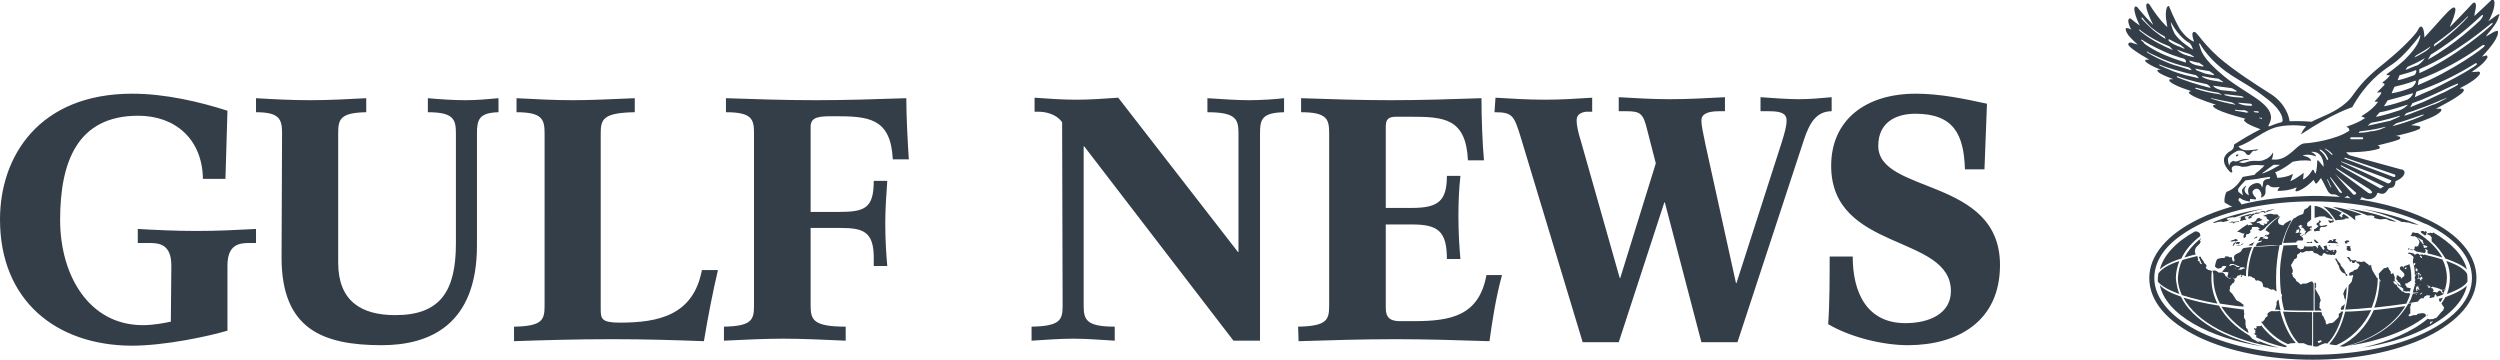 <?xml version="1.0" encoding="utf-8"?>
<!-- Generator: Adobe Illustrator 26.1.0, SVG Export Plug-In . SVG Version: 6.00 Build 0)  -->
<svg version="1.1" id="Layer_1" xmlns="http://www.w3.org/2000/svg" xmlns:xlink="http://www.w3.org/1999/xlink" x="0px" y="0px"
	 viewBox="0 0 499 71.8" style="enable-background:new 0 0 499 71.8;" xml:space="preserve">
<style type="text/css">
	.st0{fill:#333E48;}
</style>
<title>justo-logo-primary</title>
<desc>Created with Sketch.</desc>
<g>
	<path class="st0" d="M451.7,43.1L451.7,43.1c0.1,0,0.3,0.1,0.5,0.1c0.2,0,0.2,0.2,0.2,0.2l0.1,0.3c0,0,0.3,0.1,0.4,0.3
		c0.1,0.2-0.1,0.1-0.2,0.2c-0.1,0.1-0.3,0-0.3,0l0.2,0.3l-0.3,0.2l-0.5-0.1l0.2,0.2l-0.2,0.2c0,0-0.7-0.2-0.7-0.3
		c0-0.1-0.2-0.2-0.2-0.2l-0.5,0l0.1-0.2l0.6-0.2c0,0,0.4-0.2,0.5-0.2c0.1,0-0.4-0.2-0.4-0.2c0,0-0.2-0.2-0.2-0.2s-0.1,0-0.2,0
		c-0.2,0.1-0.4,0.2-0.5,0.3l0.2,0l-0.3,0.3c0,0-0.1,0.1-0.3,0.2c-0.2,0.1-0.4,0-0.6,0.1c0,0,0,0-0.1,0c-0.1,0.1-0.2,0.1-0.3,0.2
		l0.2-0.1c0,0,0.2,0,0.2,0c0,0,0.2,0.2,0.2,0.2s0.2,0.1,0.1,0.1c0,0-0.1,0.1-0.2,0.1c-0.1,0-0.3,0-0.4,0l-0.3,0.1l0-0.2
		c0,0-0.1,0-0.1,0c-0.7,0.4-1.4,0.9-2,1.4c0,0.1,0,0.1,0,0.1l0.3,0l0.5,0.2l0.2,0.1l0.4,0l-0.1,0.2l-0.1,0.3l0,0.3l0.2,0.1l0.3-0.3
		l0-0.4c0,0,0.4-0.1,0.5-0.1c0.2-0.1,0.4-0.3,0.4-0.4c0-0.1-0.1-0.3-0.1-0.3s0.3-0.2,0.3-0.2c0-0.1,0.1-0.3,0.1-0.3
		s-0.1-0.2,0.2-0.2c0.2,0,0.5,0,0.6,0c0.1,0,0.2,0,0.3,0c0.1,0,0.1,0.1,0.2,0.2l0.3,0l-0.2,0.2l-0.2,0.2l0.3,0.1l0.2,0.1l0.4-0.2
		l0.2-0.2c0,0,0,0,0,0.1c0.9-1,1.9-1.9,3.1-2.6l-0.3-0.4l-0.8,0C453.1,42.5,452.4,42.8,451.7,43.1 M446.4,49l0.1,0.1l0.6-0.1
		l0.5-0.2l0.2-0.2l-0.4,0.1l-0.1,0.2l-0.1,0l-0.6,0.1L446.4,49z M446.5,47.8l-0.2-0.1c0,0-0.2,0-0.3,0.1c-0.1,0.1-0.2,0.1-0.3,0.1
		c-0.1,0-0.5,0.2-0.5,0.2l0.1,0.1l0.3,0l0.4-0.1l0.2,0.1l0.3-0.1l0.2-0.1l-0.1-0.1L446.5,47.8L446.5,47.8z M446.5,48.3l-0.2,0
		l-0.4,0.2l-0.3,0.5l0.3,0l0.1-0.3l0.3-0.3l0.2,0l-0.3,0.3l0.3,0l0.2-0.1l0,0.2l0.2-0.1l0.2-0.3l-0.1-0.1L446.5,48.3z M450.6,47.2
		L450.6,47.2c-0.2,0-0.2,0-0.3,0.1c-0.1,0.1-0.2,0.1-0.2,0.1l-0.3,0.2l0.1,0l0.5-0.1C450.5,47.4,450.5,47.3,450.6,47.2 M448.8,66.5
		L448.8,66.5c0-0.1-0.1-0.4-0.1-0.5c-0.1-0.1-0.1-0.2-0.1-0.3l0-0.1c0,0,0,0.1-0.1,0c-0.1-0.1-0.2-0.2-0.2-0.2l0-0.2l-0.1-0.4l0-0.2
		l0-0.7l-0.3-0.5l0-0.3c0,0,0-0.2,0-0.2l0.1-0.3l-0.1-0.1v-0.1l0-0.2c0,0,0-0.1,0-0.2c0,0,0-0.1,0-0.2c-1.5-0.2-3-0.4-4.5-0.6
		C444.6,63.2,446.5,65,448.8,66.5 M441.8,55.5c0,1.8,0.5,3.5,1.3,5.1c1.5,0.2,3.1,0.5,4.7,0.6l0-0.4c0,0-0.1-0.1-0.2-0.1
		c-0.1-0.1,0,0-0.1-0.1c-0.1-0.1-0.4-0.3-0.4-0.3s-0.3-0.2-0.4-0.2c-0.1-0.1-0.3-0.1-0.3-0.2c0-0.1-0.1-0.1-0.1-0.1
		s-0.4-0.7-0.5-0.8c-0.1-0.1-0.1-0.2-0.2-0.3c0-0.1-0.3-0.3-0.3-0.3c0,0-0.2-0.2-0.2-0.2s-0.1-0.2-0.1-0.3c0-0.1,0.1-0.2,0.1-0.2
		c0-0.1,0-0.2,0-0.2c0-0.1,0,0,0-0.1c0-0.1,0-0.1,0-0.2c0-0.1,0.4-0.4,0.4-0.5c0-0.1,0.2-0.2,0.3-0.2c0.1-0.1,0.1-0.2,0.2-0.3
		c0-0.1,0.1-0.3,0-0.4c-0.1-0.1-0.3-0.4-0.3-0.4l-0.1-0.1l-0.2,0c0,0-0.1,0.1-0.1,0.1c0,0,0,0.1,0,0.1l-0.1,0.1l-0.2,0l-0.2-0.1
		l-0.2-0.1l-0.2-0.2l-0.2-0.1l-0.1-0.3l-0.3-0.3l-0.1-0.1l-0.2,0l-0.2,0l-0.3,0l-0.2,0l-0.2-0.2l-0.4-0.2l-0.2,0c0,0-0.2,0-0.2,0
		l-0.2,0C441.8,54.6,441.8,55,441.8,55.5 M448.8,49C448.8,49,448.8,49,448.8,49c0.2,0,0.5,0,0.8,0c0.1-0.3,0.2-0.5,0.4-0.7l-0.8,0.4
		C449.2,48.6,448.8,49,448.8,49z M465.1,44.5c0.1,0,0.2,0,0.2,0l0-0.1l0.3,0l0-0.1l0.3-0.1c-0.1-0.1-0.1-0.2-0.2-0.3l-0.3,0.2
		c0,0-0.4-0.1-0.4-0.1c0,0-0.3,0-0.3,0l0.1,0.2C464.9,44.3,465,44.5,465.1,44.5 M466.9,49L466.9,49c-0.2-0.1-0.5-0.1-0.7-0.1
		l0.4,0.1C466.6,49,466.9,49,466.9,49z M465.1,48.9c0,0,0.1,0,0.2,0c-0.2,0-0.3,0-0.5,0l0,0.1H465.1 M466.3,51.6L466.3,51.6
		c-0.1-0.1-0.2,0.1-0.2,0.1l0.4,0.7l0.1,0.3l0.2,0.3c0,0,0.1,0.2,0.1,0.3c0,0.1,0.1,0.3,0.1,0.3s0,0.2,0.1,0.2
		c0,0.1,0.4,0.6,0.5,0.6c0.1,0.1,0.2,0.1,0.4,0.2c0.2,0.1,0.2,0.3,0.2,0.3l0,0.1l0.3,0.1c0-0.1,0-0.3,0-0.4l-0.1,0
		c-0.2,0-0.2-0.1-0.2-0.2c0-0.1-0.2-0.3-0.2-0.4c0-0.2-0.2-0.4-0.2-0.4s-0.1-0.1-0.2-0.2c0-0.1-0.1-0.2-0.2-0.3
		c-0.1-0.1-0.2-0.1-0.2-0.2c0-0.1,0-0.3-0.1-0.4c-0.1-0.1-0.2-0.2-0.2-0.2s0-0.1-0.1-0.1c-0.1-0.2-0.3-0.4-0.4-0.6
		C466.4,51.6,466.3,51.6,466.3,51.6 M469.2,49.2L469.2,49.2l0-0.1l0,0c-0.3,0-0.6,0-0.9,0l0.1,0.1l0.2,0.1l-0.2,0.1v0.3l0,0.2
		c0,0,0.1,0,0.1,0c0,0,0.1,0.1,0.1,0.1s0.2,0.1,0.3,0.1c0.1,0,0.1,0,0.1,0c0,0,0.3-0.1,0.3-0.1s-0.1-0.2-0.1-0.2l0-0.1l0-0.1
		l-0.1-0.1l0-0.1v-0.1l-0.1,0l0,0v-0.1C469,49.2,469.2,49.2,469.2,49.2z M481,50.7c0.1,0,0.2,0.1,0.2,0.1s0.1,0.1,0.2,0.2
		c0,0,0.2,0.1,0.2,0.1l0.1,0.1l-0.2,0l0.1,0l0.1,0.1l0,0.1l0.1,0c0,0,0,0-0.1,0.2c-0.1,0.2,0,0.4-0.1,0.6l0,0
		c0.3,0.9,0.4,1.8,0.4,2.8l0.1-0.1l0-0.1l0.1,0v0.1l-0.1,0.2l-0.1,0.1v0.1c0,0.2,0,0.3,0,0.5l0.1,0l0.1,0.1l-0.1,0l0,0.1l-0.1,0l0,0
		c0,0.1,0,0.2,0,0.3l0,0.1l0.2,0.1l0,0.1H482L482,57l0,0.1l-0.1,0.1c-0.1,0.4-0.2,0.8-0.3,1.2c0.1,0,0.2,0,0.2,0c0.2,0,0.3,0,0.4,0
		c0.1,0,0.3,0,0.4,0c0.1,0,0.1,0.1,0.1,0.1l-0.3,0l-0.7,0.1l-0.1,0c-0.2,0.6-0.4,1.3-0.8,1.9c0.6-0.1,1.3-0.2,1.8-0.3l0,0
		c0,0,0.1-0.1,0.1-0.1s0.1-0.2,0.2-0.3c0.2-0.1,0.2-0.2,0.3-0.2c0.1-0.1,0.2-0.1,0.3-0.1c0.1,0,0.1,0.1,0.1,0.1l0.2-0.1
		c0,0-0.1,0,0-0.1c0.1-0.1,0.2-0.3,0.2-0.3l0.3,0l0-0.2l0.8,0.1l-0.1,0.2l-0.1,0.2l0.1,0.1l0,0c0.3-0.1,0.6-0.1,0.9-0.2v-0.2
		l0.2-0.4l0.1,0.1l0.2,0.4c0.4-0.1,0.8-0.2,1.2-0.4c0.5-1.1,0.8-2.2,0.8-3.4c0-1.2-0.3-2.5-0.9-3.6c-1.2-0.4-2.5-0.7-3.7-1l0,0.1
		l-0.1,0l-0.1-0.1c0,0-0.1,0-0.1,0l-0.3,0l-0.2,0.1l-0.2-0.1l0.1-0.1c-0.2,0-0.4-0.1-0.5-0.1c0,0,0,0.1-0.1,0.1
		c0,0.1-0.4,0.1-0.4,0.1l-0.1-0.1c0,0,0-0.1,0-0.1l0,0c-0.3-0.1-0.6-0.1-1-0.2l-0.2,0.2C480.9,50.7,481,50.7,481,50.7 M482.4,58.9
		l-0.2-0.1l0.1-0.1L482.4,58.9L482.4,58.9L482.4,58.9z M487.6,57.8l0.3,0l0.3-0.2l0,0l-0.1,0.2l-0.2,0.1L487.6,57.8L487.6,57.8
		L487.6,57.8L487.6,57.8z M484.6,57l0.4,0.1l0,0.1l0.1,0.2l0,0.1l0.3-0.2l0.2-0.1l0.1,0.1l0.5,0.1l0.6,0.2l0.3,0.1l0,0.1l0.4,0
		l0,0.2l-0.2,0.1l0.1,0l0.2,0.3l0.2,0.1l0.1,0.2l-0.2-0.1l-0.3-0.1l-0.2-0.4l-0.3-0.1l-0.3,0.2l0,0.1l-0.2,0.1l-0.3-0.1l-0.3,0
		l-0.3-0.1l0,0l0.3-0.1l-0.1-0.2l-0.1-0.3l-0.3-0.1l-0.4-0.1l-0.2,0.1l0-0.2l0.2-0.1l-0.2,0l-0.1-0.1h-0.2l0-0.1L484.6,57L484.6,57z
		 M482.6,57.3l0.2-0.1l0.1,0l-0.2,0.2l0.1,0.2l0.1,0.1v0.2l-0.2-0.1l-0.1-0.2l-0.1,0.1l0,0.2l0,0.2l-0.2,0l0-0.3l-0.1-0.2l0.1-0.3
		l0.2-0.3l0.3-0.1l0.3-0.1l0.1,0l-0.3,0.1l-0.3,0l-0.1,0.2L482.6,57.3L482.6,57.3z M482.3,54.6l0.2,0l0,0.1l-0.1,0.1l-0.1-0.1
		L482.3,54.6L482.3,54.6z M482.8,55l-0.1,0.1v-0.2l0-0.1l0.2,0.1L482.8,55z M482.8,55.1L482.8,55.1l0,0.2l0,0.1h-0.1l0-0.2
		L482.8,55.1z M483.1,58.8l-0.1-0.1l0.4-0.3l0,0l0.1,0.1L483.1,58.8z M483.5,55.4L483.5,55.4l0,0.1l0,0.2l-0.1,0.1l-0.1-0.1
		l-0.1,0.1l0.1,0.1l0,0.1h-0.1l-0.2-0.2l0-0.1l0-0.1l-0.1,0l-0.2,0l-0.1,0.1h-0.1l0.1-0.2l0.1,0l0-0.1l0.2,0l0,0.1l0.2,0l0-0.1
		l0.1-0.1l0-0.1l0.2,0.1L483.5,55.4z M483.2,55.1L483.2,55.1l-0.2-0.1l0.1-0.1l-0.1-0.1l0.1-0.1l0.1,0.1l0,0.1l-0.1,0
		C483.2,55,483.2,55.1,483.2,55.1z M483.1,51l0.2,0.1l0.1,0.2l0,0.2l-0.2,0l0-0.2l-0.1,0l-0.1-0.1L483.1,51z M482.7,54.4l0.2,0.1
		l0.1,0.2l-0.1,0.1h-0.1l-0.1-0.1l-0.1,0L482.7,54.4L482.7,54.4L482.7,54.4z M482.3,53.6l0.2,0.1l0,0l0.1,0.2l-0.1,0.1l-0.1,0l0,0.1
		l0.1,0.1l0,0.1l-0.1,0l0-0.2l-0.1,0l-0.1,0l-0.1-0.3l0.1,0l0-0.4l0-0.1L482.3,53.6L482.3,53.6z M481.9,52.5L481.9,52.5l0.2,0l0,0.1
		l-0.1,0.4L482,53l-0.2-0.2l0-0.1L481.9,52.5L481.9,52.5z M466.4,48.3l-0.3-0.2c0,0,0.3-0.4,0.2-0.4c-0.1,0-0.7,0.1-0.7,0.1l0.1,0.3
		l-0.2,0l-0.1-0.1l0-0.1l-0.4,0l-0.1,0.2l-0.3,0.2l0,0.2c0.7,0,1.4,0,2.1,0.1C466.7,48.5,466.4,48.3,466.4,48.3z M485.8,59.9
		c0,0-0.1,0-0.1,0l0,0C485.7,60,485.8,59.9,485.8,59.9 M450.3,42.5c0.1,0,0.1,0,0.2,0c0,0,0.1,0,0.1,0
		C450.5,42.4,450.4,42.4,450.3,42.5 M451,42.4l0.9-0.1v0.2c0.6-0.2,1.1-0.4,1.7-0.6l0,0l0.5-0.2c-0.5,0.1-1,0.2-1.5,0.3l-0.4,0.3
		l-0.3-0.2c-0.2,0-0.4,0.1-0.6,0.1L451,42.4z M439.2,47.1L439.2,47.1c0-0.1-0.1-0.5-0.1-0.5l-0.2-0.2c0,0-0.3-0.2-0.4-0.2
		c0,0-0.3,0-0.3,0l-0.1,0c-3.8,2.1-6.3,4.8-7,7.6c0.8-0.8,2.3-1.6,4.3-2.2C436.2,49.9,437.5,48.4,439.2,47.1 M435.3,59.2
		c-2-0.7-3.4-1.4-4.2-2.3c1.2,5.8,9.6,10.6,20.9,12.3C443.8,67.6,437.5,63.8,435.3,59.2 M439,47.7l0.2,0.1c0,0,0.2,0,0.1-0.1
		c-0.1,0-0.2-0.1-0.2-0.1l0.1-0.1C439.2,47.6,439.1,47.7,439,47.7"/>
	<path class="st0" d="M450.5,67.9c0,0,0.2,0.2,0.3,0.2c0,0,0.3,0.2,0.3,0.2s-0.4,0-0.5-0.1c-0.1-0.1-0.8-0.5-0.9-0.5
		c-0.1,0-0.5-0.5-0.6-0.6c0-0.1-0.1-0.1-0.1-0.1c-2.7-1.6-4.8-3.6-6.1-6c-2.8-0.4-5.1-1-7.1-1.6c2.6,4.9,9.8,8.7,19,10
		C453.3,69,451.8,68.5,450.5,67.9L450.5,67.9z M486.9,60.1c0,0.1,0.1,0.1,0.2,0.2c0.2-0.3,0.4-0.6,0.5-0.9c-0.3,0.1-0.5,0.2-0.8,0.2
		l0,0.1C486.9,59.8,486.8,59.9,486.9,60.1 M439.1,48l-0.1-0.2c-1.3,1.1-2.3,2.3-3,3.6c0.8-0.2,1.5-0.5,2.3-0.6
		c-0.1,0-0.1-0.1-0.1-0.1l-0.1-0.5l0-0.2c0,0,0.1-0.5,0.3-0.7c0.2-0.2,0.6-0.6,0.7-0.7c0.1-0.2,0.1-0.3,0.1-0.3l0.1,0L439.1,48
		L439.1,48z M439.3,51.3c-0.1-0.1-0.2-0.1-0.2-0.1s-0.2,0.1-0.2,0.2c0,0,0.2,0.3,0.2,0.3l0,0.2l0.2,0.3l0,0.2c0,0,0.1,0.1,0.1,0.1
		c0,0,0.1,0.1,0.1,0.1l0,0.1l-0.2,0l-0.2-0.2l-0.1-0.1l0.1-0.1c0,0,0-0.1-0.1-0.1c0,0-0.1-0.1-0.2-0.1c-0.1-0.1-0.2-0.1-0.2-0.1
		l0.2-0.1l0-0.1c0,0-0.1,0-0.1-0.1v-0.2l-0.1-0.3l0-0.1c-1.1,0.3-2.1,0.5-3,0.8c-0.6,1.1-0.8,2.4-0.9,3.6c0,1.2,0.3,2.3,0.8,3.4
		c1.9,0.6,4.3,1.2,7.1,1.7c-0.8-1.6-1.2-3.3-1.2-5c0-0.5,0-1,0.1-1.5c-0.2,0-0.1,0-0.2-0.1c-0.1,0-0.3-0.1-0.3-0.1s-0.1,0-0.1,0
		c-0.1,0-0.2,0-0.2-0.1l-0.2-0.1l-0.2-0.2l0-0.1l0.1-0.2l0-0.3c0,0-0.3-0.3-0.3-0.3c-0.1,0-0.1-0.1-0.1-0.1c0,0-0.1-0.1-0.1-0.1
		c0-0.1,0,0,0-0.1c0-0.1-0.2-0.3-0.2-0.3s-0.2-0.3-0.2-0.3C439.3,51.5,439.3,51.4,439.3,51.3 M442,44.5l0.7-0.2c0,0,0.8-0.1,0.8-0.1
		c0,0,0,0.1,0,0.1l0.4,0l0.2-0.1l0.2,0c0.3-0.1,0.6-0.2,0.8-0.4c-0.1,0-0.2,0.1-0.4,0.1c-0.3,0.1,0.1-0.1-0.3-0.2
		c-0.1,0,0.2-0.1,0.4-0.2c0.3-0.1,0.2,0,0.6-0.1c0.5-0.1,0.5,0,0.5,0s0.1,0,0.1,0c1.7-0.6,3.4-1.2,5.2-1.6c0,0,0.1,0,0.1,0
		s0.1,0,0.2-0.1c-3.6,0.6-7,1.5-9.8,2.7c0,0,0,0,0.1,0C441.8,44.5,442,44.5,442,44.5 M460.7,41.4c0,0-0.6,0.4-0.7,0.4
		c-0.1,0.1-0.2,0.5-0.2,0.6c0,0.1-0.1,0.3-0.1,0.3s-0.5,0.2-0.8,0.3c-0.3,0.1-0.5,0.3-0.8,0.5c-0.1,0-0.2,0.1-0.3,0.1
		c-0.9,1.3-1.6,2.9-2.1,4.9c0.9,0,1.8-0.1,2.7-0.1l-0.1-0.2l0.2,0l0.1-0.2l0.1,0l0.2,0l0.2,0l0.4,0c0.2,0,0.2-0.1,0.2-0.1l0-0.3
		l-0.1-0.2l-0.2-0.2l-0.3-0.2l0-0.1l0.2,0l0.1,0.1l0.3,0l0-0.2l0.3,0l0.2-0.1l0.2-0.2c0,0,0.2-0.1,0.2-0.2c0.1-0.1,0.4-0.2,0.4-0.2
		l0.2-0.1l0-0.2l-0.1-0.1l-0.1-0.1l0.3-0.2l0.1,0.3l-0.1,0.3l0.1,0v-0.8l0-0.1l-0.3,0.1c0,0-0.3,0-0.4,0c-0.1,0-0.2-0.2-0.2-0.2
		s0-0.2,0-0.4c0-0.1,0.1-0.2,0.2-0.3c0.1-0.1,0.2-0.1,0.3-0.2c0.1-0.1,0.3-0.3,0.3-0.3l0-0.1v-2.7c-0.1,0-0.3,0-0.4,0.1L460.7,41.4
		L460.7,41.4z M458.9,46C458.9,46,458.8,46,458.9,46l0,0.3l0,0.1l-0.2,0l-0.1,0.1l-0.2,0l-0.2-0.1l0-0.1l0.2-0.1l0-0.1l-0.1,0
		l0.1-0.2l0.2,0l0-0.1l0.1-0.1l0.1,0.1l0.1,0l0,0.1C458.9,45.8,458.9,46,458.9,46 M460.1,46.5l-0.1,0.1l0.2,0.1l0,0.1l-0.4,0.1
		l-0.3,0l-0.2,0l-0.3,0l0.1-0.1l0.1-0.1c0,0,0.1-0.1,0.1-0.1h0.1l0-0.1c0,0-0.1,0-0.2,0H459l0-0.1l0.1-0.1v-0.1l-0.1-0.1l0.1-0.1
		l0.1,0l0.1-0.1l-0.1-0.1l0-0.1c0,0-0.1,0.1-0.1,0c-0.1,0-0.1-0.1-0.1-0.1l0.1-0.1c0,0,0-0.1-0.1-0.1c0,0-0.2,0-0.2,0l0.1-0.1
		l-0.1-0.1l0-0.1l0.1-0.1l0.1,0.1l0.1-0.2l0.1,0h0.2l0,0l-0.2,0.1l0,0l0.2,0l0.2,0.1l-0.1,0.1c0,0-0.2,0.1-0.2,0.1c0,0,0,0.1,0,0.1
		h0.2c0,0,0.1,0,0.1,0c0,0.1,0,0.1,0.1,0.1c0,0,0.1,0.1,0.1,0.1l0.1,0.1c0,0,0.1,0.1,0.1,0.1l0,0.1l0,0.1l0.1,0.1l0.1-0.1l0.1,0.1
		L460.1,46.5L460.1,46.5z M484.8,46.9l0.1,0L485,47l0.2,0.1l0,0.1l0,0.1l0.2,0.1l0,0.1l-0.1,0.1l0.1,0.1l-0.1,0.1l0.1,0.2l-0.1,0.1
		c1.2,1.1,2.1,2.3,2.8,3.5c2,0.7,3.5,1.4,4.3,2.2c-0.7-2.8-3.1-5.3-6.7-7.4c-0.1,0.1-0.2,0.1-0.2,0.1v0.1l-0.2-0.1
		c-0.1-0.1-0.4,0-0.4,0v0.1l-0.2-0.1l-0.1,0.1l-0.2,0c0,0,0.1,0.1,0.1,0.2C484.7,46.8,484.8,46.9,484.8,46.9 M461.1,48.4l-0.4-0.1
		l-0.3,0.1l0,0.1c0.4,0,0.7,0,1.1,0v-0.2l-0.1-0.1L461.1,48.4L461.1,48.4z M453.4,62.1c-0.1,0-0.2,0.1-0.3,0.1
		c-0.1,0.1-0.5,0.3-0.5,0.4c-0.1,0.1,0.1,0.4,0,0.4c0,0.1-0.1,0.2-0.1,0.2c0,0-0.2,0.1-0.2,0.1s0.1,0-0.1,0.1
		c-0.1,0.1-0.1,0.1-0.1,0.2c0,0.1-0.2,0.3-0.2,0.3s0,0.1-0.1,0.1c-0.1,0.1-0.1,0.2-0.2,0.2c-0.1,0-0.2,0-0.2,0l-0.1,0
		c1.4,2,3.3,3.6,5.4,4.5c0.4-0.2,0.7-0.2,1-0.2c0.2,0,0.4,0,0.5-0.1c-1.3-1.4-2.4-3.7-3.1-6.4C454.7,62.2,454,62.1,453.4,62.1
		 M459.9,49l0.1,0.2l-0.1,0.1l-0.1,0.2l-0.1,0.2h-0.3l-0.2,0.1l-0.2-0.1l-0.1-0.1l-0.1,0l-0.2-0.1v-0.1l-0.1-0.2l0.1-0.3
		c-0.9,0-1.9,0.1-2.8,0.1c-0.5,2.1-0.8,4.3-0.7,6.5c0,1.1,0.1,2.1,0.2,3.1c0.1,0.1,0.2,0.2,0.2,0.3c0,0.1,0,0.2-0.1,0.4
		c0.1,0.9,0.3,1.8,0.5,2.6c1.9,0.1,3.9,0.1,5.9,0.1v-5.4l0,0c-0.1,0-0.1-0.3-0.3-0.4c-0.2-0.1-0.7,0.2-0.7,0.2s-0.3,0.1-0.5,0.2
		c-0.2,0-0.3,0-0.3,0l-0.4,0c0,0-0.3,0.2-0.3,0.2c-0.1,0-0.2-0.1-0.3-0.2c0-0.1-0.5-0.4-0.5-0.4s-0.3-0.2-0.2-0.3
		c0-0.1-0.3-0.3-0.3-0.4c0-0.1-0.3-0.1-0.3-0.3c-0.1-0.1-0.1-0.2-0.1-0.3c0-0.2-0.2-0.3-0.2-0.3l0.2-0.2c0,0,0.1-0.4,0-0.6
		c0-0.2-0.1-0.1-0.1-0.3c0-0.1-0.1-0.2-0.2-0.5c0-0.3,0.2-0.4,0.2-0.4s0.1-0.3,0.2-0.4c0.1-0.1,0.3-0.5,0.3-0.5
		c0.1,0,0.4-0.1,0.5-0.4c0-0.1,0-0.1,0-0.1l0-0.2l0-0.1c0.1-0.1,0-0.1,0.1-0.1c0.1-0.1,0.2-0.2,0.3-0.2c0.1,0,0.2-0.2,0.2-0.2l0-0.1
		l0.1,0l0.2,0.1l0.3,0l0.2-0.1l0.2-0.1c0,0,0.2-0.1,0.3-0.1c0.1,0,0.4,0.1,0.7,0c0.3-0.1,0.3,0,0.3,0l0.3,0v-0.9c-0.5,0-1,0-1.5,0
		L459.9,49z"/>
	<path class="st0" d="M451.3,64.9c0,0.1-0.1,0.2-0.2,0.2c-0.1,0-0.3,0-0.4,0c-0.1,0-0.3,0-0.3,0s0,0.2,0,0.2c0,0.1,0.1,0.1,0,0.2
		c0,0-0.2,0.1-0.2,0.1l-0.2-0.1c0,0-0.1,0-0.1,0.1c0,0.1,0.1,0.2,0.1,0.2l0.2,0.1l0,0.1l-0.1,0.1l0.1,0.2l0,0.1c0,0-0.2,0.1-0.2,0.1
		c0,0,0,0.2,0.1,0.3c0.1,0,0.2,0.1,0.2,0.1l0.1,0.1l0,0.1c0,0-0.1,0.1-0.1,0.1c0,0,0,0.1,0,0.1c1.8,0.9,3.8,1.6,5.8,2
		c0.1,0,0.2-0.1,0.4-0.2C454.4,68.2,452.7,66.7,451.3,64.9 M458.8,68.5l1,0l0.9,0.4l0.8,0.1v-6.7c-2,0-3.9,0-5.8-0.1
		C456.4,65,457.5,67.2,458.8,68.5 M435,58.7c-0.4-1-0.6-2.1-0.7-3.2c0-1.2,0.3-2.3,0.7-3.4c-2.2,0.7-3.6,1.6-4.2,2.5
		c0,0.3-0.1,0.6-0.1,0.9c0,0.2,0,0.5,0,0.7C431.4,57.1,432.9,57.9,435,58.7 M463,61.5c-0.1,0,0-0.3,0-0.4c0-0.1,0-0.5,0-0.6
		c0-0.1,0.2-0.4,0.2-0.5c0-0.1,0-0.3-0.1-0.4c-0.1-0.2,0-0.2-0.1-0.4c-0.1-0.2-0.8-1.4-0.8-1.4l-0.1-0.2c0,0,0.1-0.2,0.2-0.3
		c0.1-0.1-0.1-0.2-0.1-0.2c0-0.1,0.1-0.2,0.1-0.3c0.1-0.1-0.1-0.2-0.2-0.4c-0.1,0-0.1,0-0.1,0V62c0.5,0,0.9,0,1.4,0
		C463.2,61.7,463.1,61.5,463,61.5 M462.4,50.6l0.3,0.1l0.1,0.2l0.3,0.1l0.3,0.1l0.2-0.2l0-0.2l0.1-0.1l0.3-0.1l0.3,0.2l0.3,0.1
		c0,0,0.2,0,0.3,0c0.1,0,0.3,0.1,0.4,0.1c0.1,0,0.1,0,0.1,0l0.2-0.1l0.2,0.1l0.2,0l0.1-0.1l0.1-0.2l0.1-0.2l0.1-0.1c0,0,0-0.1,0-0.1
		l-0.1-0.1c0,0,0-0.1,0-0.1l0-0.1l-0.1,0l-0.1-0.1l-0.2,0.2c0,0-0.2,0-0.2,0c-0.1,0-0.1-0.1-0.1-0.1c0-0.1-0.2,0-0.2,0l-0.1,0.1
		l-0.2,0l-0.1-0.1l-0.2,0l-0.3-0.3v-0.3c0,0-0.1-0.1-0.1-0.2c0-0.1,0-0.1,0-0.1l-0.2,0l-0.1,0.1l-0.2,0l-0.1,0v0.2l0.2,0.3l-0.1,0.1
		v0.2l-0.1,0l-0.1-0.1l-0.2-0.2l0-0.1l-0.2-0.2l-0.2-0.3l0-0.1h-0.4c0.1,0,0.2,0.2,0.2,0.2v0.1l-0.1-0.1c0,0-0.1,0-0.1-0.1
		c0,0-0.1,0.1-0.1,0.1c0,0,0,0.1,0,0.1c0,0,0.1,0,0.1,0.1v0.1l-0.1,0l0,0.1l-0.1,0.1h-0.1l0,0l0.1-0.1l0,0l0,0l-0.1-0.2l-0.3-0.2
		l0,0h-0.4V50l0,0.1l0,0v0.2c0.1,0.1,0.3,0.2,0.3,0.2C462.2,50.6,462.4,50.6,462.4,50.6 M465.9,50.1L465.9,50.1L465.9,50.1l0,0.1
		l-0.1,0.1l-0.1,0l-0.1-0.1L465.9,50.1 M464.1,50l0.4,0.1l0.1,0h0.1v0.1h-0.2L464.1,50L464.1,50z M462.7,69.1
		c0.2-0.2,1.4-0.6,1.4-0.6s0.2,0,0.4,0.1c1.4-1.3,2.5-3.6,3.2-6.4c-0.2,0-0.3,0-0.5,0c0,0.1,0,0.1,0,0.2c-0.1,0.1-0.1,0.1-0.2,0.1
		c-0.1,0-0.2,0.3-0.2,0.3s0.1,0.3,0,0.4c0,0.1-0.1,0.2-0.2,0.3c-0.1,0.1-0.5,0.5-0.7,0.7c-0.2,0.2-0.4,0.3-0.8,0.3
		c-0.3,0-0.7,0.3-0.7,0.3l-0.2-0.4c0,0,0-0.2,0-0.3c0-0.1-0.3-0.4-0.3-0.6c0-0.2-0.3-0.5-0.4-0.6c0-0.2-0.1-0.3-0.1-0.5
		c0,0,0-0.1-0.1-0.1c-0.5,0-1,0-1.6,0v6.8C462.1,69.2,462.5,69.2,462.7,69.1 M463.3,67.9l0.1,0.3l-0.6,0.3l-0.2-0.4
		C462.7,68.1,463.3,67.9,463.3,67.9z M462.4,48.1c0,0-0.3-0.2-0.3-0.3c0-0.1-0.1,0-0.2,0.1c0,0,0,0.2,0,0.2c0,0,0.1,0.1,0.2,0.2
		c0.1,0.1,0.1,0,0.1,0.1c0,0,0.1,0.1,0.1,0.1h0.5L462.4,48.1 M454.5,60.1c0,0-0.1,0.2-0.1,0.2c0,0,0,0.4,0,0.5c0,0.1-0.2,0.8-0.3,1
		c0.4,0,0.7,0,1.1,0.1c-0.2-0.7-0.3-1.4-0.4-2.1c-0.1,0.1-0.1,0.1-0.2,0.2C454.6,59.9,454.5,60,454.5,60.1 M468.2,42.6l0.2,0.1l0,0
		c0.6,0.4,1.2,0.8,1.7,1.3l0-0.1c0,0,0-0.5,0-0.7c0-0.2,0.2-0.1,0.5-0.2c0.2,0,0.5-0.1,0.8-0.2c-1.9-0.7-3.8-1.3-5.8-1.5
		C466.5,41.7,467.3,42.1,468.2,42.6L468.2,42.6L468.2,42.6z M463,43.2l1.1,0c0,0,0.1,0.2,0.2,0.2c0.1,0,1.3,0.4,1.3,0.4l0.2,0.1
		c-1.1-1.7-2.4-2.7-3.8-2.8v2.4c0.1,0,0.1,0,0.3-0.1C462.4,43.4,463,43.2,463,43.2 M462.4,46.1l0.3,0l0.3,0l0-0.2l0-0.2l0.1-0.2
		c0,0,0.1,0,0.1,0c0,0,0-0.2,0-0.2h0.8c0.1,0,0.4-0.2,0.5-0.2c0.1,0-0.1-0.2-0.1-0.2l-0.4,0.1l-0.7,0.1l-0.3-0.1l0-0.2
		c0,0-0.1-0.2,0-0.3c0.2-0.1,0.3-0.3,0.3-0.3l-0.3-0.2l-0.2,0.1l0.1,0.2l-0.2,0.1l-0.3,0.2l0,0.3l0.4,0.2l-0.3,0.3l-0.4,0.3l-0.2,0
		v0.4l0.1,0.1L462.4,46.1L462.4,46.1z M466.2,44l0.4-0.1c0,0,0.7,0,1.2-0.1c0.4,0,0.2-0.2,0.2-0.2l0.8,0l0-0.2
		c-0.3-0.2-0.7-0.5-1-0.7l0,0l-0.4,0.4l0.2,0.2l-0.2,0.1l-0.5-0.4l0.5-0.5l0.1,0c-1.2-0.7-2.5-1.1-3.8-1.3
		C464.6,41.8,465.4,42.8,466.2,44 M454.7,44.4v-0.5c0-0.1,0.2-0.3,0.2-0.3s0.1-0.3,0.2-0.3c0.1,0,0-0.1-0.1-0.1
		c-1,0.7-1.9,1.5-2.7,2.5c0,0.1,0,0.2-0.1,0.2c-0.1,0.1,0.2,0.2,0.3,0.2c0.1,0,0.1,0.1,0.2,0.1l-0.3,0.1l0.1,0l0.2,0l0.2,0.1
		l0.1,0.1l-0.1,0.2l-0.1,0.1l-0.4,0.2c0,0-0.3,0.2-0.4,0.2c-0.1,0-0.1,0.1-0.2,0.1l-0.6,0c-0.2,0.3-0.3,0.5-0.5,0.8l0.4,0l0.3-0.1
		l0.1,0.1l-0.3,0.2l-0.4,0.1l-0.3,0.2c-0.1,0.2-0.2,0.4-0.3,0.6c1.7-0.2,3.5-0.3,5.2-0.3c0.5-1.9,1.2-3.6,2-4.9c-0.2,0-0.3,0-0.3,0
		l-0.9,0.5l-0.5,0.5l-0.3-0.1l-0.4-0.1L454.7,44.4L454.7,44.4z M452.7,47.5c0,0,0,0.1-0.1,0.2c-0.1,0-0.4,0-0.4,0l-0.1-0.1l-0.5,0
		l0-0.1l0.3-0.2l0.2-0.3l0.3-0.2l0,0.3l-0.2,0.1l0.3,0c0,0,0.1,0,0.1,0.1C452.8,47.3,452.7,47.5,452.7,47.5 M487.3,60.6L487.3,60.6
		c0.1,0.1,0.3,0.4,0.4,0.6c0.1,0.1,0.2,0,0.1,0.3c-0.1,0.2,0,0.3-0.2,0.5c-0.3,0.2-0.8,0.9-1,1.1c-0.2,0.2-0.2,0.3-0.4,0.4
		c-0.2,0-0.4,0.1-0.6,0.2c-0.1,0-0.3,0-0.4,0c-0.1,0-0.2,0.1-0.4,0c-0.1,0-0.2-0.1-0.2-0.1c-3.1,2.6-7.7,4.6-13.1,5.8
		c4.5-0.7,8.7-1.9,12.1-3.6c5-2.4,8.1-5.5,8.8-8.8c-0.8,0.8-2.3,1.6-4.3,2.3C487.9,59.7,487.6,60.1,487.3,60.6 M485.6,64.2
		c-0.1,0.1-0.3,0.2-0.4,0.4l-0.2,0.1l0.1-0.5l0.2,0l0.4-0.1C485.6,64,485.6,64.2,485.6,64.2 M488.3,52.1c0.5,1.1,0.7,2.2,0.7,3.4
		c0,1.1-0.2,2.2-0.6,3.2c2.1-0.8,3.6-1.6,4.1-2.5c0-0.2,0-0.5,0-0.7c0-0.3,0-0.6-0.1-0.9C491.9,53.7,490.4,52.8,488.3,52.1"/>
	<path class="st0" d="M473.3,61.9c-1.7,0.1-3.4,0.3-5.2,0.3c-0.7,2.8-1.8,5-3.2,6.5c0.5,0.1,1.1,0.2,1.4,0.2
		C469.3,67.6,471.8,65.1,473.3,61.9 M449.9,49.3c-0.8,1.9-1.2,3.9-1.2,5.9h0c0.1,0,0.3-0.1,0.3-0.1s0.1,0.1,0.3,0.1
		c0.1,0,0.2,0.1,0.2,0.1v0.1l0.2,0c0,0,0,0.1,0.2,0.1c0.1,0,0.2,0.2,0.2,0.2c0,0,0,0.1,0,0.1s0,0,0.1,0.1c0.1,0.1,0.1,0.2,0.2,0.1
		c0.1,0,0.3-0.1,0.4,0c0.1,0,0.5,0.2,0.5,0.2c0.1,0.1,0.2,0.1,0.2,0.2c0,0,0.1,0.2,0.1,0.2l0.1,0.3c0,0,0,0.1,0,0.2
		c0,0,0.1,0.1,0.1,0.2c0.1,0,0.2,0,0.2,0l0.1,0.1c0,0,0.4,0,0.4,0c0,0,0.4,0.2,0.4,0.2c0,0,0.1,0.1,0.2,0.1c0,0,0.3,0.2,0.4,0.1
		c0.1,0,0.1-0.1,0.3,0c0.1,0,0.2,0.1,0.3,0.2c0.1,0,0.2,0.1,0.3,0.2c-0.1-0.9-0.1-1.9-0.1-2.8c0-2.3,0.3-4.5,0.7-6.5
		C453.4,49.1,451.6,49.2,449.9,49.3"/>
	<path class="st0" d="M480.1,61.1c-2.1,0.3-4.2,0.6-6.3,0.8c-1.4,3.2-3.8,5.8-6.8,7.2c0.2,0,0.5,0.1,0.8,0.1
		C473.3,67.9,477.8,64.9,480.1,61.1"/>
	<path class="st0" d="M484.6,62.9c0,0-0.2,0.1-0.2,0.1c-0.1,0-0.2,0.1-0.2,0c0,0,0-0.3-0.2-0.4c-0.2-0.1-0.6-0.1-0.6-0.1
		c0,0-0.4,0.1-0.5,0.1c-0.2,0-0.2,0-0.4,0.1c-0.2,0.2-0.1,0.2-0.3,0.2c-0.2,0-0.3,0-0.4,0c-0.2,0-0.2,0.1-0.4,0.1
		c-0.2,0.1-0.4,0.2-0.5,0.1c-0.1-0.1-0.2-0.2-0.2-0.2s0.4-0.3,0.4-0.4c0-0.1,0-0.7,0-0.9c0-0.1-0.1-0.1,0-0.3c0-0.2,0.2-0.6,0.2-0.7
		c0.1-0.1,0.1-0.1,0.2-0.1c-0.3,0-0.5,0.1-0.8,0.1c-2.2,3.9-6.5,7-11.9,8.4l0,0c6.7-1,12.4-3.3,15.9-6.3L484.6,62.9 M475.1,56
		L475.1,56l-0.1-0.1c-0.1,1.9-0.4,3.7-1.1,5.5c2.1-0.2,4.3-0.5,6.4-0.8c0.3-0.6,0.6-1.3,0.8-2l-0.3-0.1l-0.5,0l-0.4-0.1l0-0.1
		l-0.2-0.1l0-0.1l0.2,0c0.1,0,0.1,0,0.1,0s0.2,0.1,0.3,0.1c0.1,0,0.1,0,0.2,0l0.1-0.1l0.3,0.1l0.1,0c0.1-0.2,0.1-0.5,0.2-0.7l-0.2,0
		l-0.2,0l-0.1-0.1l-0.3,0l-0.1-0.3l-0.2-0.2l0-0.2l0.1-0.2l0.3,0.1l0.1-0.2l0.3-0.1l0.2-0.2l0.2-0.1l0-0.1c0-0.2,0-0.4,0-0.5
		c0-0.9-0.1-1.9-0.4-2.7c-0.1,0.1-0.2,0.1-0.3,0.2c-0.2,0-0.6,0.2-0.6,0.2l-0.2,0.1v0.2l-0.1,0l-0.1-0.2c0,0-0.2-0.1-0.4,0
		c-0.2,0.1-0.2,0.5-0.2,0.5l0.2,0.2c0,0,0.1,0.1,0.2,0.2c0.1,0.1,0.3,0.3,0.3,0.3s0.2,0.2,0.2,0.3c0,0.1,0,0.4,0,0.4l-0.3,0.2
		l-0.3,0.3l-0.1,0l0-0.2l0.1-0.1l-0.2,0c0,0-0.2-0.1-0.2-0.1c0,0-0.2-0.2-0.2-0.2l-0.1,0l-0.1,0l0-0.1l-0.1,0l0,0.3l-0.1,0.4l0,0.2
		l0.1,0l0.1,0.1c0,0,0.1,0.2,0.1,0.3l0.1,0.1c0,0,0.1,0,0.2,0.1c0.1,0.1,0.2,0.2,0.2,0.3c0,0,0.1,0.4,0.1,0.4c0,0,0.1,0.2,0.1,0.2
		l-0.1,0l-0.5-0.3c0,0-0.2-0.4-0.3-0.5c0-0.1-0.3-0.5-0.4-0.5c-0.1,0,0-0.4,0-0.6c0-0.2-0.2-0.5-0.2-0.6c0-0.1-0.2-0.4-0.2-0.4
		s0,0,0,0.1c0,0.1-0.2,0.2-0.2,0.2l-0.2-0.1c0,0,0-0.4,0-0.4c-0.1,0-0.2-0.3-0.3-0.4c-0.1-0.1-0.2-0.3-0.2-0.4
		c0-0.1-0.2-0.1-0.2-0.1l-0.1,0.1l-0.2,0.1h-0.2l-0.3,0.1l0,0.1c0,0,0,0.1-0.1,0.1c-0.1,0-0.3,0.3-0.3,0.3c-0.1,0.1-0.2,0.2-0.3,0.3
		c0,0.1-0.2,0.2-0.2,0.2l0,0c0,0.4,0.1,0.8,0.1,1.1c0,0,0.3,0.3,0.3,0.3c0,0.1,0,0.1,0,0.2l0,0.1L475.1,56L475.1,56z M480.2,53.7
		l-0.2,0c-0.1,0,0-0.1,0-0.1l0.1-0.2h0.2l0.1,0l-0.1,0.2L480.2,53.7L480.2,53.7z M477.9,56.1l0.1,0.1l0.2,0l0.1,0.2l0.3,0.2l0.2,0.2
		l0.2,0.2l0.2,0.1l0.1,0.1l-0.1,0.1l0.1,0l0.2,0.2l0.2,0.1l0,0.6l-0.2,0c0,0-0.3-0.3-0.4-0.4c-0.1,0-0.2-0.2-0.2-0.2
		c0-0.1-0.2-0.2-0.2-0.2l-0.2-0.2c0,0-0.1-0.3-0.1-0.3c-0.1-0.1-0.1-0.1-0.2-0.1l-0.2-0.1c0,0-0.3-0.4-0.3-0.4
		C477.8,56,477.9,56.1,477.9,56.1 M484.5,50.3l0.1,0.3c1,0.2,2,0.5,2.9,0.8c-1-1.8-2.7-3.5-4.9-4.9l-0.1,0l-0.1,0c0,0,0,0-0.2,0
		c-0.1,0-0.3-0.1-0.5-0.1c-0.2,0-0.2,0-0.2,0l-0.2,0.5l-0.2,0.2l0.1,0l0.3,0l0.1,0.1l0.2,0l0-0.1c0,0,0.4,0.1,0.4,0.2
		c0.1,0,0.2,0.1,0.2,0.1s0.1,0.1,0.1,0.1c0,0,0.1,0.2,0.2,0.3c0.1,0.1,0.2,0.4,0.2,0.4l0,0.1c0,0,0,0.1,0,0.2c0,0-0.1,0.1-0.1,0.2
		c0,0.1-0.1,0.3-0.1,0.3l-0.2,0.2l-0.2,0l-0.1-0.1c0,0-0.1,0-0.1,0.1c0,0.1-0.2,0.2-0.2,0.2l0.1,0.2l-0.2,0.1l-0.1,0L482,50
		c0,0,0.2,0.1,0.3,0.2c0.6,0.1,1.1,0.2,1.6,0.3l0.2-0.1l0.1-0.3l-0.1-0.2l0-0.2l0.1,0l0.1,0.1l0.3,0.2l-0.1,0.2L484.5,50.3
		L484.5,50.3z M483.5,48.6l-0.2-0.3l-0.2-0.2l-0.2-0.3l-0.3-0.3l0-0.1l0.5,0.3l0.5,0.3l0,0.3l0.2,0.3l-0.1,0.1
		C483.6,48.7,483.5,48.6,483.5,48.6z M484.4,49.3l-0.1,0.2l-0.2-0.1l-0.1,0l0,0.1l-0.1,0l-0.2-0.2c0,0,0-0.1,0.1-0.1
		c0.1,0,0-0.1,0-0.1l-0.2-0.2v-0.1l0.4,0.2l0.4,0.1l0.1,0.1C484.6,49.3,484.4,49.3,484.4,49.3z M468.8,48l-0.1,0l-0.1,0l-0.2,0
		l-0.1,0l-0.1,0.1l-0.2,0.1l0,0c0,0.1,0.1,0.3,0.1,0.4c0.2,0,0.3,0,0.5,0l-0.2-0.1l0-0.1l0.1,0.1l0.1,0l-0.1-0.1l0.1-0.1l0.3,0
		l0-0.1l-0.1-0.1C468.8,48.2,468.8,48,468.8,48z M481.6,50L481.6,50c0-0.1-0.1-0.2-0.1-0.2s-0.2,0-0.3,0c0,0-0.1,0-0.2,0.1
		C481.2,49.9,481.5,49.9,481.6,50 M444.8,44.4l0.5,0l0.3,0l0.2,0l-0.1,0.1c0,0,0,0.1,0.1,0.1c0,0,0.2-0.1,0.2-0.1v-0.1l0.5-0.1
		l0.4,0h0c0,0,0-0.1,0-0.1c0-0.1-0.3,0-0.3,0s-0.9,0.1-1,0.1c-0.1,0-0.2-0.1-0.2-0.1c0.1-0.1,0.3-0.1,0.4-0.1c0,0,0,0,0,0
		c-0.2,0.1-0.5,0.2-0.7,0.3h0.1l0,0.1L444.8,44.4L444.8,44.4z M480.7,50.3L480.7,50.3L480.7,50.3L480.7,50.3z M473.4,43
		c0.4,0.1,0.7,0.2,0.5,0.3c-0.3,0.1,0.3,0.3,0.3,0.3l0.9,0.2c0,0,0.7-0.1,1-0.1c0.3,0,0.8,0.3,0.8,0.3l0.9,0.2l0.5,0l0,0
		c-2.8-1.2-6.2-2.1-9.8-2.6c1.4,0.4,2.7,0.8,4,1.4C472.8,43,473.2,43,473.4,43 M443.7,51.5c-0.1,0-0.3,0-0.3,0s-0.3,0.1-0.5,0.1
		c-0.1,0-0.3,0.1-0.4,0.2c-0.2,0.4-0.3,0.9-0.4,1.3c0.1,0.3,0.4,0.5,0.7,0.5c0.4,0,0.7-0.2,0.7-0.3c0-0.1,0.2-0.2,0.2-0.2l0.4,0
		l0.2,0c0,0,0.1,0.1,0,0.2c-0.1,0.1-0.3,0.4-0.3,0.4s-0.1,0.1-0.2,0.2c0,0.1-0.2,0.2-0.2,0.3c-0.1,0.1,0.3,0.1,0.3,0.1l0.6,0
		c0,0,0.3,0.1,0.3,0.1c0,0.1-0.2,0.6-0.2,0.7c0,0.2,0.2,0.4,0.4,0.4c0,0,0.1,0.1,0.2,0c0.1-0.1,0.4-0.1,0.4-0.1l0.3,0.1l0.2,0.2
		l0.1-0.2l0.2-0.1c0,0,0.1-0.1,0.1-0.1c0,0-0.1-0.1,0.1-0.2c0.1-0.1,0-0.1,0.1-0.1c0.1,0,0.2,0,0.4-0.1c0.2-0.1,0.2-0.1,0.2-0.1
		l0.1,0.1l-0.1,0.1v0.1c0,0-0.1,0.2,0,0.2c0,0,0.2,0,0.2,0l-0.1-0.2l0-0.1l0.4-0.1L448,55c0,0,0,0.1,0,0.1c0,0,0,0,0.3,0
		c0-0.5,0-1,0.1-1.5h0l0-0.1h0c0.2-1.5,0.5-2.9,1.1-4.2c-0.6,0.1-1.1,0.1-1.7,0.2c0,0,0,0.1-0.1,0.1c-0.1,0.1-0.2,0.2-0.3,0.3l0,0.2
		c0,0-0.5,0.4-0.6,0.4c-0.2,0.1-0.3,0.1-0.4,0.2c-0.1,0-0.3,0.2-0.4,0.3c-0.1,0.1-0.1,0.5-0.1,0.5c0,0.1,0.1,0.3,0.1,0.3
		c0,0,0.1,0.1,0,0.2c-0.1,0.1-0.1,0.1-0.2,0.2l-0.1,0c0,0-0.1-0.2-0.1-0.3c0,0-0.1-0.1-0.1-0.2c0,0,0-0.2,0-0.2l0-0.1
		c0,0-0.1-0.1-0.2-0.1c-0.1,0.1-0.2,0.1-0.2,0.1s-0.2-0.2-0.4-0.2c-0.2,0-0.6-0.1-0.6,0c0,0.2,0.3,0.1,0,0.2
		C443.8,51.5,443.8,51.5,443.7,51.5 M446.4,53.7h-0.3l-0.1-0.1l0,0L446.4,53.7L446.4,53.7z M447.2,53.4L447.2,53.4l0-0.1l0.3,0.1
		l0.2-0.1c0,0,0.2,0.1,0.2,0.1c0,0,0.2,0.1,0.2,0.1l0,0.1l-0.3,0l-0.2,0.1l-0.1,0l-0.2,0.2l-0.1-0.1h-0.5v-0.1l0.2,0L447.2,53.4
		L447.2,53.4L447.2,53.4z M445.2,52.7l0.4,0l0.2,0l0.2,0.1l0.3,0.1l0.2,0.1l0.2,0.1l0.3,0l0,0.1l-0.1,0.1l-0.2,0l-0.3,0l-0.1,0
		l0.2-0.1l0,0l-0.1,0l-0.2-0.1l0-0.1l-0.1,0l-0.3-0.1l-0.2,0l-0.1,0l-0.2,0.1l-0.3,0.1l-0.1,0L445.2,52.7L445.2,52.7z M483.2,46.4
		c0.3,0.2,0.6,0.5,1,0.7c0,0-0.1-0.1-0.1-0.1l0-0.1c0,0,0.1,0,0.2-0.1c0-0.1,0-0.1,0-0.2c0,0,0-0.1,0-0.1l0.1-0.1l0-0.1l-0.2-0.1
		l0-0.1l-0.2,0l0.1,0.1l0,0l-0.1,0.1c0,0-0.1-0.1-0.2-0.1c0-0.1-0.1-0.1-0.3-0.1C483.1,46.1,483.2,46.3,483.2,46.4L483.2,46.4"/>
	<path class="st0" d="M472.8,52.7c0,0-0.2,0-0.2,0c0,0-0.3-0.2-0.3-0.2l-0.3-0.3l-0.2,0c0,0-0.6,0.1-0.6,0.1
		c-0.2-0.1-0.4-0.1-0.7-0.1c-0.2,0-0.2-0.1-0.2-0.2c0-0.1-0.1-0.1-0.2-0.1c-0.1,0-0.2,0.1-0.3,0.1c-0.1,0-0.3-0.1-0.4-0.1
		c-0.1,0-0.2-0.1-0.3-0.2c0-0.1-0.2-0.4-0.3-0.4c-0.1,0-0.2,0-0.3,0c-0.1,0,0,0.1,0.1,0.2c0.1,0.1,0.2,0.3,0.3,0.4
		c0.1,0.1,0.1,0.1,0.1,0.2c0,0.1,0.1,0.2,0.1,0.2l0.1,0l0-0.2l0.1-0.1l0.1,0.1l0.1,0.3c0,0,0.1,0.1,0.1,0.1c0.1,0,0.1,0,0.2,0
		c0.1,0,0.2,0,0.2-0.1c0-0.1,0.3-0.3,0.3-0.3s0,0.1,0,0.2c0,0.1,0.3,0.2,0.3,0.3c0.1,0,0.1,0,0.1,0c0.1,0,0.1,0.1,0.2,0.2
		c0,0.1,0.1,0.1,0.1,0.1s0,0.2-0.2,0.3c-0.1,0.2-0.1,0.3-0.1,0.3s-0.1,0-0.1,0.1c0,0,0,0.1-0.1,0.1c-0.1,0-0.1,0.1-0.2,0.1
		c-0.1,0-0.2,0.1-0.4,0.1c-0.2,0.1-0.1,0.2-0.1,0.2c-0.2,0.1-0.6,0.2-0.9,0.4c0,0.2,0,0.3,0,0.5c0,0,0.1,0,0.1,0c0.1,0,0.1,0,0.2,0
		c0,0,0.1,0,0.1,0l0.3-0.1l0.1,0c0,0,0,0.3-0.1,0.5c-0.1,0.2-0.1,0.6-0.2,0.8c-0.1,0.2-0.3,0.4-0.5,0.6c0,0-0.1,0.1-0.1,0.1
		c-0.1,1.7-0.3,3.3-0.7,4.9c1.8-0.1,3.5-0.2,5.3-0.4c0.7-1.8,1.2-3.8,1.2-5.9l-0.1,0c0,0-0.2-0.1-0.2-0.3c-0.1-0.1-0.2-0.3-0.4-0.6
		c-0.2-0.4-0.3-0.5-0.4-0.7l-0.2-0.7c0,0,0-0.1,0-0.2c0-0.1,0-0.1,0-0.1l-0.1-0.1l0,0.1c0,0-0.2,0.1-0.3,0.1c-0.1,0-0.3-0.3-0.3-0.3
		S472.7,52.9,472.8,52.7C472.8,52.8,472.8,52.7,472.8,52.7 M480.7,49.6l-0.1,0.2c0.1,0,0.2,0,0.3,0l0-0.1l0-0.2L480.7,49.6z
		 M480.3,44.4c0.6,0,0.3,0,1,0.2c0.3,0.1,0.8,0.2,1.5,0.3c-3.2-1.4-7-2.5-11.3-3.2c2.9,0.6,5.6,1.5,7.9,2.6
		C479.7,44.3,480,44.3,480.3,44.4"/>
	<path class="st0" d="M467.8,61.8c0.3-1.4,0.6-2.9,0.6-4.5c-0.1,0.1-0.2,0.2-0.2,0.3c-0.3,0.3-0.5,1.1-0.5,1.1l0.1,0.2
		c0,0,0.1,0.2,0.1,0.3c0,0.1,0,0.3,0,0.3s0.1,0.1,0.2,0.2c0,0.1,0,0.1,0,0.3c0,0.2,0,0.3,0,0.5c0,0.2-0.4,0.5-0.6,0.6
		c-0.2,0.1-0.1,0.2-0.2,0.3c-0.1,0.1-0.1,0.2-0.1,0.2s0.1,0.1,0.1,0.3C467.4,61.8,467.6,61.8,467.8,61.8 M450,42.7
		c0.1-0.1-0.2-0.1-0.2-0.1l-0.5,0.2l-0.1-0.1c-0.9,0.2-1.7,0.5-2.6,0.8c0.1,0,0.1,0,0.1,0s0.2-0.1,0.3-0.2c0.1,0,0.4,0,0.4,0
		l-0.3,0.2l0.2,0.1l-0.2,0.5l0.2,0c0,0,0.3-0.1,0.3,0c0,0,0-0.1,0-0.1l0.4-0.1l0.2,0l0.2-0.2l-0.1,0l-0.2-0.1l0.3-0.2
		c0,0,0.2-0.2,0.3-0.2c0,0,0.3-0.2,0.3-0.2s0.3-0.1,0.3-0.1c0,0,0,0.1,0,0.1l-0.4,0.2l-0.1,0.2l-0.1,0.1l0.2,0.2
		c0,0,0.1-0.1,0.1-0.1c0,0,0.1,0,0.1,0c0.2-0.1,0.3-0.2,0.5-0.3c-0.5,0-0.1-0.2-0.1-0.2l0.3-0.2l0.4-0.2l0.7-0.1l0.3-0.2l-1.2,0.1
		C450.3,42.8,449.9,42.8,450,42.7 M448.2,43.5l-0.2-0.2l0.5-0.2l0.2,0.1L448.2,43.5z M446.4,30.9c-0.1,0-0.1,0.1-0.1,0.2
		c0,0,0,0,0,0c0,0.1,0.1,0.1,0.2,0.1c0.1,0,0.3-0.2,0.3-0.3C446.8,30.8,446.4,30.8,446.4,30.9"/>
	<path class="st0" d="M498.9,2.9c-0.1,0-0.2-0.1-0.3,0c-0.3,0.1-1.5,1.1-1.9,1.3c0,0,0-0.1,0.1-0.2l0.1-0.1c0.3-0.6,1-2.1,1-3.2
		c0-0.2,0-0.4-0.1-0.6c0,0,0-0.1-0.2-0.2c-0.1,0-0.3,0-0.5,0.3c-0.5,0.5-3.1,2.9-3.1,2.9c0,0,0,0-0.1,0.1v0c0,0,0-0.1,0-0.2l0.1-0.6
		c0.1-0.4,0.2-0.9,0.2-1.2c0-0.2,0-0.3-0.1-0.5c0-0.1-0.1-0.2-0.2-0.2c-0.1,0-0.3,0.1-0.4,0.2c-0.3,0.4-3.8,4-4.4,4.6
		c-0.1,0.1-0.1,0.1-0.1,0.1c0-0.1,0.1-0.4,0.3-0.8c0.1-0.2,0.8-1.9,0.8-2.7c0-0.1,0-0.2-0.1-0.3c0-0.1-0.1-0.1-0.2-0.1
		c-0.5,0-1.5,1.1-3.9,3.8c0,0-1.9,2.1-2,2.2v0c0,0,0-0.1,0-0.2c0-0.4-0.1-1.3-0.3-1.7c-0.1-0.2-0.3-0.3-0.4-0.3
		c-0.2,0-0.4,0.3-0.7,0.9c-0.4,0.7-3,3.5-6,5.9l-0.1,0.1c-2.7,2.2-4.5,3.6-6.7,6.7c-1.6,2.4-4.5,3.7-6.6,4.6
		c-0.6,0.3-1.2,0.5-1.7,0.8c-0.2,0-2.2-0.2-4.4-0.1c-0.1-0.9-0.8-3.5-3.7-5.4c-3-1.9-7.4-4.7-10.5-7.4c-1.9-1.7-3.2-3.3-3.9-4.2
		c-0.5-0.6-0.7-0.8-0.8-0.8c-0.2-0.1-0.3,0-0.4,0.1c-0.1,0.1-0.1,0.2-0.1,0.4c0,0.3,0.1,0.7,0.3,1.4l0,0l-0.1,0
		c-0.4-0.2-1.5-0.8-2.7-2.5C434,3.9,433,1.4,433,1.4c0-0.1-0.1-0.2-0.2-0.2c-0.1,0-0.2,0.2-0.3,0.3c-0.1,0.3-0.2,0.7-0.2,1.4
		c0,0.6,0.1,1.4,0.3,2.5h0c-0.2-0.1-1.8-1.7-3.5-4.4c0-0.1-0.3-0.4-0.5-0.3c-0.1,0-0.1,0.1-0.2,0.2c0,0.1,0,0.2,0,0.3
		c0,0.7,0.5,2,1.4,3.8c-1-1-2-2.1-2.9-3.2c-0.1-0.1-0.3-0.5-0.6-0.5c-0.1,0-0.2,0-0.2,0.1c0,0.1-0.1,0.2-0.1,0.3
		c0,0.6,0.3,1.8,1.1,3.4c-0.6-0.4-1.1-0.8-1.7-1.3c0,0-0.2-0.2-0.4-0.1c-0.1,0.1-0.2,0.2-0.2,0.5c0,0.5,0.4,1.4,0.6,1.7
		c-0.1,0-0.2-0.1-0.2-0.1c-0.2-0.1-0.5-0.2-0.7-0.2c-0.1,0-0.2,0-0.2,0.1c0,0.1,0,0.1,0,0.2c0,0.3,0.3,0.8,0.5,1.1
		c0.3,0.4,1.4,1.5,1.9,1.9c-0.4-0.1-1.3-0.4-1.3-0.4c0,0-0.3-0.1-0.5,0.1c0,0.1-0.1,0.1-0.1,0.2c0,0,0,0.1,0,0.1
		c0.1,0.4,1.5,1.5,4.2,3c-0.5,0-0.7,0-0.8,0.1c0,0,0,0.1,0,0.1c0,0,0,0.1,0,0.1c0.2,0.4,1.7,1.2,3.1,1.7c0,0-0.1,0-0.1,0
		c-0.3,0-0.5,0-0.6,0.1c0,0,0,0.1,0,0.1v0c0.1,0.2,0.2,0.6,3.2,1.7c-0.4,0-0.7,0-0.8,0.1c0,0,0,0.1,0,0.1c0,0,0,0.1,0,0.1
		c0.1,0.4,1.6,1.2,4.4,2.1c-0.2,0-0.4,0.1-0.5,0.2l0,0.1l0,0c0.2,0.6,2.9,1.6,5.4,2.4c-0.2,0-0.4,0.1-0.5,0.1c0,0-0.1,0.1-0.1,0.1
		l0,0c0,0.3,0.7,1.1,6.5,2.6c0.1,0,0.1,0,0.1,0c0,0-0.1,0-0.1,0c-0.1,0.1-0.3,0.1-0.3,0.3v0c0,0.1,0.2,0.3,0.6,0.6
		c0.8,0.5,2.2,1,2.7,1.2c-1.8,0.9-3.5,1.9-5.2,3c0,0-0.1,0.1-0.1,0.1v0.1c0,0.2,0,0.8-0.8,1.2c-0.4,0.2-1,0.7-1.2,1.5
		c0,0.1,0,0.2,0,0.3c0,0.7,0.4,1.5,1.2,2.3c0.2,0.1,0.3,0.2,0.4,0.1c0.1-0.1,0.1-0.2,0-0.4c0,0-0.1-0.4,0-0.6
		c0.1-0.1,0.2-0.2,0.4-0.3c0.5-0.1,1,0,1.3,0.1l0.3,0.1c0.3,0,1,0,1.5-0.2c0.4-0.2,1.8-0.2,2.5-0.1l0.2,0l0.3,0
		c-0.2,0.2-0.4,0.5-0.6,0.6L451,34c-0.4,0.3-0.7,0.5-1,0.9c-0.1,0-2.3,0.4-2.3,0.4s-0.1,0-0.1,0.1c0,0-0.6,1.1-1.4,1.8
		c-0.8,0.8-1.8,1.1-1.8,1.1c0,0,0,0,0,0c0,0-0.3,0.5-0.4,1.5c0,0.1,0,0.2,0,0.3c0,0,0,0.1,0,0.1l0,0.1c0,0,0.1,0.2,0.3,0.3
		c0.1,0,0.4,0.2,0.7,0.4c0,0,0.2,0.1,0.5,0.2h0l0,0l0,0l0.1,0c-2.4,0.7-4.7,1.5-6.7,2.5c-6.4,3.1-9.9,7.3-9.9,11.8
		c0,4.6,3.5,8.7,9.9,11.8c6.1,2.9,14.1,4.5,22.7,4.5c8.6,0,16.6-1.6,22.7-4.5c6.4-3.1,10-7.3,10-11.8c0-4.6-3.5-8.8-10-11.8
		c-3.8-1.8-8.4-3.1-13.4-3.9h0c0,0,0,0,0.1,0c0.2-0.1,0.4-0.3,0.4-0.5c0.3,0.2,1.1,0.6,1.9,0.4c0.9-0.2,1.2-1,1.2-1.1
		c0-0.1,0.1-0.1,0.1-0.1l0.1,0c0.3,0.1,0.8,0.3,1.2,0.1c0.4-0.2,0.5-0.5,0.7-0.7c0.1-0.1,0.1-0.2,0.2-0.3c0.1,0,0.2-0.1,0.3-0.1
		c0.3,0,0.6-0.1,0.8-0.4c0,0,0.2-0.3,0.2-0.6c0-0.1,0-0.4,0.2-0.4c0,0,1.3-0.5,1.6-1.4c0,0,0.1-0.2,0-0.5c-0.1-0.2-0.3-0.4-0.7-0.4
		L469,31c0,0-0.4-0.2-0.7-0.6c0.9,0,4.3,0,6.5-0.7c0.1,0,0.2-0.1,0.2-0.3c0-0.1-0.1-0.2-0.1-0.2c-0.1-0.1-0.3-0.1-0.3-0.2l0.1,0
		c0.4-0.1,3.3-0.8,4-1.1c0.3-0.1,0.4-0.3,0.4-0.4v0c0-0.2-0.3-0.3-0.4-0.3c-0.1,0-0.3,0-0.5-0.1c0.1,0,0.2,0,0.2,0
		c0.8-0.2,3.1-0.7,4.4-1.3c0.1,0,0.3-0.2,0.3-0.4v0c0-0.1,0-0.1-0.2-0.2c-0.3-0.1-1.4-0.2-1.6-0.2c0,0,0.1,0,0.1-0.1
		c0.1,0,0.4-0.1,0.8-0.3c1.5-0.5,4.2-1.4,5-2.4c0.1-0.1,0.1-0.2,0.1-0.3c0-0.1-0.1-0.2-0.2-0.2c-0.3,0-0.7,0-1,0l0.1,0l0.2-0.1
		c0.9-0.5,3.6-1.8,5.1-3.1c0-0.1,0.3-0.3,0.3-0.5l0,0l-0.1-0.2c0,0-0.2-0.2-0.6-0.1l-0.1,0c0,0,0.1-0.1,0.1-0.1l0.1-0.1
		c1.8-0.9,3.1-1.8,3.7-2.6c0,0,0.1-0.2,0.1-0.3c0,0,0-0.1,0-0.1c0-0.1-0.1-0.2-0.3-0.2c-0.3,0-1.2,0.1-1.4,0.1v0c0,0,0,0,0.2-0.1
		l0.2-0.2c0.6-0.4,2.1-1.4,2.8-2.6c0,0,0,0,0,0c0-0.1,0-0.3-0.1-0.4c-0.1,0-0.1-0.1-0.2,0l-0.8,0.2c0,0,0,0,0.1-0.1
		c0,0,2.4-2.5,2.9-3.9c0.2-0.4,0.2-0.7,0.2-0.9c0-0.1,0-0.2-0.1-0.2c-0.1-0.1-0.3,0-0.5,0.1l-0.1,0l-1.7,1h0c0,0,0.1-0.1,0.1-0.2
		l0.3-0.4c0.7-0.8,2-2.3,2.2-3.6v0c0,0,0-0.1,0-0.1C499,3.2,499,3,498.9,2.9 M485.9,8.8c2-1.4,4.5-3.3,6.7-5.6l0,0
		c0,0.1,0,0.2-0.2,0.4c-0.5,0.6-3,3.2-6.6,5.7C485.8,9.1,485.9,8.9,485.9,8.8 M495.4,3c0,0,0.1,0,0.1,0c0,0,0.1,0,0.1,0.1v0
		c0,0.1-0.1,0.4-0.5,0.9c-0.5,0.5-5.1,4.9-10.5,7.9c0.2-0.3,0.4-0.7,0.6-1C487.8,9.3,491.4,6.8,495.4,3 M485.1,9.3
		c0,0.1-0.2,0.4-0.9,0.9c-0.8,0.5-1.5,0.9-2.3,1.3c0.1-0.1,0.2-0.3,0.3-0.4C482.3,11,483.5,10.4,485.1,9.3 M480.5,19.9
		c-1.5,0.5-3,1-4.5,1.3c0,0-0.1,0-0.1,0c0,0,0-0.1,0-0.1l0.7-1.1c0,0,0,0,0.1,0c1.6-0.4,3.3-0.9,4.9-1.4c0,0,0,0,0,0.1l0,0
		c0,0.1,0,0.1,0,0.1C481.3,19.3,481,19.6,480.5,19.9 M480.5,21L480.5,21c0,0.1,0,0.1-0.1,0.1c-0.2,0.2-0.6,0.6-1.4,0.9
		c-1.5,0.5-3.1,1-4.6,1.3c0,0-0.1,0-0.1,0c0,0,0-0.1,0-0.1l0.7-0.8c0,0,0,0,0.1,0c0.7-0.1,2.7-0.6,5.4-1.5
		C480.5,20.9,480.6,20.9,480.5,21 M481.3,17.5c-1.3,0.5-2.5,0.9-3.8,1.1c0,0-0.1,0-0.1,0c0,0,0-0.1,0-0.1l0.5-1.1c0,0,0,0,0.1-0.1
		c0.8-0.2,2.2-0.5,4.1-1.2c0,0,0.1,0,0.1,0.1v0c0,0.1,0,0.2,0,0.2C482,16.8,481.8,17.2,481.3,17.5 M481.9,15c-1.1,0.4-2.2,0.8-3.2,1
		c0,0-0.1,0-0.1,0c0,0,0-0.1,0-0.1l0.3-0.8c0,0,0,0,0.1-0.1c1.1-0.3,2.2-0.6,3.2-1c0,0,0,0,0.1,0.1v0.2
		C482.2,14.5,482.2,14.8,481.9,15 M480.3,13.9c0,0-0.1,0-0.1,0c0,0,0-0.1,0-0.1l0.4-0.5l0,0c1.2-0.5,2.3-1,3.4-1.7
		c-0.3,0.5-0.8,1-1.4,1.4C481.9,13.2,481.1,13.6,480.3,13.9 M439.1,8.7c0.1,0.1,0.3,0.5,0.3,0.5c0.8,1.3,2.8,3.8,6.1,5.9
		c3.3,2.1,3.9,2.2,7.1,4.7c3.2,2.5,3,4.1,3,4.3c0,0.2-0.2,0.3-0.2,0.3c-0.7,0.1-2.1,0.7-2.4,0.8c-0.3,0.1-0.2-0.2-0.2-0.2
		c0.4-0.6,0.5-1.4,0.5-1.4c0.1-3.1-5-4.8-9.4-8.4c-4.5-3.7-4.6-5.3-4.8-5.9C438.8,8.7,439,8.6,439.1,8.7 M439.6,15.2
		c1,0.2,2.1,0.4,3.1,0.5l0.1,0l0,0l0.9,0.6c0,0,0,0,0,0.1c0,0,0,0.1-0.1,0l-0.5-0.1c-0.6-0.1-1.2-0.2-1.8-0.3
		c-1-0.2-1.8-0.6-1.8-0.8C439.6,15.2,439.6,15.2,439.6,15.2 M438.3,13.9c-0.1-0.1-0.1-0.2-0.1-0.2l1,0.2l1.8,0.3l0,0l0.9,0.6
		c0,0,0,0.1,0,0.1c0,0-0.1,0.1-0.1,0.1c-0.5-0.1-1.1-0.2-1.6-0.3C439.2,14.3,438.4,14.1,438.3,13.9 M441.7,17.1
		c0.8,0.1,1.5,0.2,2.3,0.3l1.5,0.2l0,0l0.9,0.5c0,0,0,0.1,0,0.1c0,0,0,0.1-0.1,0.1l-1.9-0.2c-0.3,0-0.7-0.1-1-0.1
		C442.1,17.7,441.8,17.2,441.7,17.1C441.7,17.1,441.7,17.1,441.7,17.1 M444.1,18.8c0.3,0,0.6,0.1,0.9,0.1c0.8,0.1,1.7,0.2,2.5,0.3
		l0,0l0.3,0.2c0,0,0,0.1,0,0.1c0,0,0,0.1-0.1,0h-0.1c-0.3,0-0.8-0.1-1.4-0.1c-1.2-0.1-2.2-0.4-2.3-0.5
		C444,18.9,444.1,18.8,444.1,18.8 M438.6,12.5l0.1,0l0.2,0h0l0.9,0.6c0,0,0,0.1,0,0.1c0,0-0.1,0.1-0.1,0.1l-0.9-0.2
		c-0.2,0-0.3-0.1-0.5-0.1c-1-0.3-1.2-0.6-1.3-0.8c0,0,0-0.1,0-0.1c0,0,0,0,0,0C437.6,12.2,438.1,12.4,438.6,12.5 M437.9,11.4
		C437.9,11.5,437.8,11.5,437.9,11.4c-0.7-0.1-1.3-0.3-1.9-0.5c-0.5-0.2-1-0.5-1.4-0.9c-0.1-0.1-0.1-0.1-0.1-0.1
		c0.8,0.3,1.6,0.6,2.6,0.9l0.8,0.5C437.9,11.4,437.9,11.4,437.9,11.4 M433.3,4.4c1.6,3,3.5,4.1,3.6,4.1c0.4,0.2,0.7,1,0.8,1.3
		c0,0,0,0.1,0,0.1h0c-0.2-0.1-2.9-1.8-3.7-3.3C433.4,5.4,433.3,4.7,433.3,4.4L433.3,4.4 M432.9,7.8c0.7,0.4,1.5,0.8,2.4,1.2l0.7,0.6
		c0,0,0,0.1,0,0.1c0,0-0.1,0.1-0.1,0l-0.7-0.3l0,0c0,0-0.1-0.1-0.5-0.2c-0.3-0.1-0.6-0.3-0.9-0.4c-0.5-0.3-0.8-0.5-0.9-0.6
		c0-0.1,0-0.1-0.1-0.2C432.9,7.9,432.9,7.9,432.9,7.8 M427.5,3.5c0,0,0.1,0,0.1,0c0.2,0.3,0.7,0.9,1.7,1.9l0.1,0.1
		c0.4,0.3,0.8,0.6,1.2,0.9c0.5,0.3,0.9,0.6,1.5,0.9c0,0.2,0.1,0.3,0.2,0.5c-0.7-0.4-1.3-0.8-1.9-1.3c-0.7-0.5-1.3-1.1-1.9-1.7
		l-0.6-0.6L427.7,4c-0.1-0.1-0.2-0.3-0.3-0.4v0l0,0L427.5,3.5C427.4,3.5,427.5,3.5,427.5,3.5 M427,6L427,6L427,6L427,6
		c0-0.1,0-0.1,0-0.1c0,0,0.1,0,0.1,0c0.1,0.1,0.4,0.4,0.9,0.7c0.8,0.6,2.4,1.6,5.1,2.7c0.2,0.2,0.4,0.5,0.6,0.7
		c-1.9-0.8-4.1-1.9-5.9-3.3l-0.4-0.3C427.2,6.3,427,6.1,427,6 M427.7,8.3l-0.3-0.2h0l0,0l0-0.1l0-0.1c0,0,0.1,0,0.1,0
		c0.4,0.3,2,1.3,4.7,2.5c0.7,0.3,1.4,0.6,2.1,0.8c0.5,0.2,1.1,0.4,1.6,0.5c0.2,0.1,0.3,0.2,0.4,0.4c0,0,0,0.1,0,0.1l0,0.1
		c0,0.1,0,0.2,0,0.2c-0.8-0.3-1.6-0.5-2.4-0.8c-2.5-0.9-4.4-1.9-5.9-3C428,8.6,427.7,8.3,427.7,8.3z M428.8,10.6
		c0,0-0.3-0.2-0.3-0.2l0,0l0,0c0,0,0,0,0-0.1l0,0c0,0,0.1,0,0.1,0l0.5,0.3c0.9,0.4,1.7,0.8,2.6,1.2c1.5,0.6,3.2,1.2,5,1.6l0.3,0.1
		c0.1,0.1,0.3,0.3,0.4,0.4c0,0.1,0,0.1,0,0.1c0,0-0.2,0-0.5-0.1l-0.9-0.3l-1.6-0.5l-0.1,0l-0.6-0.2l-0.8-0.3
		C431.4,12,429.9,11.3,428.8,10.6 M431,13.1L431,13.1L431,13.1L431,13.1C431,13.1,431,13.1,431,13.1 M431.4,14L431.4,14L431.4,14
		 M432,13.5L432,13.5c0,0-0.1-0.1-0.9-0.4L431,13c0,0,0,0,0-0.1l0,0c0,0,0.1-0.1,0.1,0c0.9,0.4,1.9,0.7,2.9,1
		c1.4,0.4,2.8,0.8,4.3,1.1c0.1,0.1,0.5,0.4,0.5,0.5c0.1,0.1,0,0.1,0,0.1c-0.9-0.2-1.7-0.4-2.6-0.6c-0.8-0.2-1.7-0.5-2.5-0.8
		C433.2,14,432.6,13.7,432,13.5 M434.5,15.4L434.5,15.4C434.5,15.4,434.5,15.3,434.5,15.4L434.5,15.4c0-0.1,0-0.2,0.1-0.2
		c0.8,0.3,2.8,1,5.9,1.6c0.2,0.1,0.7,0.5,0.7,0.6c0,0,0,0.1,0,0.1c-0.1,0-0.1,0-0.2,0C438.6,16.9,436.4,16.2,434.5,15.4 M438.2,17.7
		C438.1,17.7,438.1,17.7,438.2,17.7l0-0.1c0,0,0-0.1,0.1-0.1c1.5,0.4,3,0.8,4.5,1c0.1,0.1,0.4,0.2,0.5,0.3c0.1,0,0.1,0.1,0.1,0.1
		c-0.1,0-0.3,0-0.4-0.1C441.3,18.6,439.7,18.2,438.2,17.7 M441.4,19.7c0,0-0.1-0.1-0.1-0.1c0,0,0.1-0.1,0.1,0
		c0.9,0.2,2.2,0.5,3.9,0.8c0.1,0,0.2,0.1,0.3,0.1c0.1,0.1,0.6,0.3,0.6,0.4C444.5,20.6,442.9,20.2,441.4,19.7 M448,22.4
		c-0.5-0.1-1.1-0.2-1.8-0.3c0,0-0.1,0-0.1-0.1c0-0.1,0-0.1,0.1-0.1c0.5,0.1,1.1,0.1,1.8,0.1h0c0,0,0.2,0,0.3,0.1
		c0.1,0.1,0.5,0.2,0.5,0.3C448.5,22.5,448.3,22.5,448,22.4 M448.9,21.1c-1.1,0-2-0.4-2.1-0.5c-0.1-0.1,0-0.1,0-0.1
		c0.8,0.1,1.6,0.1,2.4,0.2h0c0,0,0.1,0,0.2,0.1C449.5,20.9,449.8,21.2,448.9,21.1 M450.8,22.5c-0.1,0-0.6-0.1-0.8-0.1
		c0,0-0.1,0-0.1-0.1c-0.1-0.1-0.1-0.1-0.1-0.1l0.2,0h0.7l0,0C450.7,22.2,450.9,22.3,450.8,22.5C450.9,22.5,450.8,22.5,450.8,22.5
		 M451,23.6L451,23.6c-0.1-0.1-0.1-0.1-0.1-0.1l0.1,0l0.4,0l0,0c0,0,0.1,0.1,0.1,0.2c0,0,0,0-0.1,0.1
		C451.4,23.7,451.2,23.6,451,23.6 M451.5,34.6l2-1.5c0.2-0.1,0.3-0.2,0.3-0.2l1.3,0c0,0-1.9,1.1-2.4,1.3
		C452,34.5,451.5,34.7,451.5,34.6C451.4,34.7,451.5,34.6,451.5,34.6 M461.3,32.1c0-0.2-0.3-0.8-1.6-1c0,0-0.1-0.1,0.1-0.1
		c0.2-0.1,1.1-0.3,2.4,0.2c0,0,0.1,0,0.1,0c0-0.1-0.3-0.6-0.9-0.8c0,0-0.1-0.1,0-0.1c0.1,0,2.3-0.3,2.4,2.9c0,0,0,0.1-0.1,0
		c-0.1-0.1-0.6-0.8-0.9-1.1c-0.3-0.3-0.3,0-0.3,0.5c0,0.5-0.2,2.3-0.4,2c-0.2-0.3-0.3-1-0.6-0.6c-0.2,0.3-0.5,1-1.7,1.8
		c0,0-0.1,0-0.1-0.1c0-0.2,0.1-1,0.1-1s0-0.2,0-0.2c0,0-1.2,1-2.5,1.6c0,0-0.2,0.1-0.1-0.1c0.1-0.1,0.5-1.3,0.5-1.3
		s-1.1,0.7-3.1,0.8c0,0-0.1,0-0.1-0.1c0-0.1-0.1-0.7-0.4-1c0,0,1.1-0.4,2.1-1.1c0.5-0.3,1-0.7,1.4-1c0.8-0.2,2-0.4,3.7-0.2
		C461.1,32.2,461.3,32.3,461.3,32.1 M467.5,38.4L467.5,38.4l-0.1,0.1c-0.1,0-0.2,0-0.4-0.1l-1.9-2.9c0,0,0-0.1,0-0.1
		c0.1,0,0.1,0,0.1,0S467.5,38.4,467.5,38.4z M465.9,34.6C466,34.5,466,34.5,465.9,34.6l4.4,3.9l0,0.1c0,0.1-0.1,0.2-0.2,0.2
		c-0.1,0.1-0.3,0.1-0.4,0l-0.1-0.1l-1.9-2.1l-1.3-1.5L465.9,34.6C465.9,34.6,465.9,34.6,465.9,34.6 M465.3,37.4c0,0-0.1,0-0.1,0
		l-0.7-1.5c0,0,0-0.1,0-0.1c0,0,0.1,0,0.1,0l0.7,1.5C465.3,37.3,465.3,37.4,465.3,37.4 M465.5,30.9c0,0-0.1,0-0.1,0
		c-0.4-0.4-0.8-0.8-1.3-1.1c0,0-0.1-0.1,0-0.1c0,0,0.1-0.1,0.1,0c0,0,0.8,0.4,1.4,1.1C465.5,30.9,465.5,30.9,465.5,30.9 M464.7,31.7
		c0,0.1,0,0.2-0.1,0.2c-0.1,0-0.2,0-0.2-0.1c0,0,0,0,0,0c-0.5-1.2-1.3-1.7-1.3-1.7c-0.1-0.1-0.1-0.2-0.1-0.2c0-0.1,0.1-0.1,0.2,0
		c0,0,0,0,0,0C463.3,29.9,464.2,30.4,464.7,31.7 M446.8,37.6c0.3-0.5,1.4-1.6,1.4-1.6s1.5-0.2,2.4-0.3c0.9-0.2,2.5-0.4,2.5-0.4
		l0,0.2c0,0.2-0.3,0.2-0.3,0.2c-0.9,0.1-1.1,0.5-1.1,0.9c0,0.4-0.2,0.9-0.2,0.9c0-0.2-0.2-0.8-0.6-0.9c-0.5-0.2-1.5,0.1-2,0.8
		c-0.4,0.6,0,1.6,0,1.6c-0.8-0.4-0.9-0.9-0.9-1.1c0-0.2,0.2-0.6,0.3-0.7c0-0.1-0.1-0.1-0.1-0.1s-0.7,0.6-0.7,0.9c0,0.3,0.2,1,0.2,1
		s-0.7-0.5-0.9-0.7C446.6,37.8,446.8,37.6,446.8,37.6 M446.2,41L446.2,41L446.2,41L446.2,41 M447.4,40.8L447.4,40.8
		c-0.1-0.1-0.1-0.1-0.1-0.2l-0.4-0.5l0,0l0,0c0,0,0,0-0.1-0.1v0l0-0.1c0,0,0-0.1,0-0.1c0.1-0.2,0.2-0.3,0.3-0.3
		c0.2,0.2,0.8,0.6,1.9,0.7c0,0,0.1,0,0.1,0c0,0,0,0,0-0.1v0c0,0,0-0.2,0-0.4c0.2,0,0.6,0.1,1.1,0.1c0,0,0.1,0,0.1-0.1
		c0,0,0-0.1,0-0.2l-0.1-0.1c-0.2-0.2-0.6-0.6-0.6-1.1c0-0.2,0.3-0.5,0.6-0.6c0.3-0.1,0.7,0,0.9,0.4c0.5,0.8,0.2,1.2,0.2,1.2
		c0,0,0,0.1,0,0.1c0,0,0.1,0.1,0.1,0c0,0,0.8-0.2,0.8-1.1l0-0.5c0-0.4,0-0.6,0.3-0.9c0,0,0.2-0.1,0.4,0.1c0.1,0.1,0.4,0.6,2.1,0.3h0
		v0c0,0.1-0.3,0.4-0.3,0.5c0,0-0.1,0.1-0.1,0.2v0c0,0.1,0.1,0.1,0.2,0.1c0.3,0,2,0,3.6-0.7c0,0.1-0.1,0.3-0.2,0.5c0,0-0.1,0.1,0,0.2
		c0,0,0.1,0.1,0.2,0.1c0.2,0,1.7-0.5,3.4-2.3l0,0c0,0,0.2,0.4,0.3,0.6c0.1,0.1,0.2,0.2,0.3,0.1c0,0,0.1,0,0.8-1c0,0,0,0,0.1,0
		c0.1,0.1,0.8,1.5,1.3,2.5c0,0,0.4,0.7,0.9,0.7l0.3,0c0.2,0,0.3,0,0.5,0.1l0.2,0.1c0.2,0.1,0.3,0.2,0.6,0.3
		c-1.7-0.1-3.5-0.2-5.3-0.2C456.6,39.2,451.8,39.7,447.4,40.8L447.4,40.8L447.4,40.8z M485.6,45.4c0.3,0.2,0.6,0.3,0.9,0.5
		c4.5,2.7,6.9,6,6.9,9.6c0,4.1-3.3,8-9.4,10.9c-6,2.9-13.9,4.4-22.3,4.4c-8.4,0-16.3-1.6-22.3-4.4c-6-2.9-9.4-6.8-9.4-10.9
		c0-3.2,1.9-6.2,5.6-8.7c1.1-0.8,2.4-1.5,3.8-2.2c0.1-0.1,0.3-0.1,0.4-0.2c5.9-2.7,13.6-4.2,21.8-4.2c8.4,0,16.3,1.6,22.3,4.4
		C484.5,44.8,485.1,45.1,485.6,45.4 M467.9,39.4c0.4-0.1,0.6-0.3,0.6-0.3s0,0,0.1,0l0.2,0.2l0.4,0.3
		C468.8,39.5,468.4,39.5,467.9,39.4 M473.4,38.5c-0.1,0.1-0.3,0.2-0.7,0l-6.2-4.6l-0.2-0.2c0,0,0,0,0-0.1l0.1,0l0.3,0.2l6.3,4
		c0,0,0.3,0.3,0.4,0.4l0,0l0,0.1C473.5,38.4,473.4,38.5,473.4,38.5 M475.6,37.3L475.6,37.3c-0.2,0.2-0.3,0.3-0.5,0.3h0l-0.1,0
		l-0.1-0.1l-4.8-2.7l-2.8-1.6l-0.1-0.1c0,0,0,0,0-0.1c0,0,0,0,0.1,0l0.2,0.1l8.3,4.1l0,0.1L475.6,37.3 M477.2,36.3
		c-0.1,0.2-0.3,0.3-0.5,0.3l-0.1,0h0l-9.3-4.3l0,0l0-0.1l8,3l2,0.8c0,0,0,0,0,0C477.3,36.1,477.3,36.2,477.2,36.3 M477.9,34.8
		L477.9,34.8c0.1,0,0.2,0.1,0.2,0.2c0,0.1,0,0.2,0,0.2c-0.1,0.2-0.4,0.1-0.4,0.1l-9.6-3.6l-0.2-0.1c0,0,0,0,0,0c0,0,0-0.1,0.1-0.1
		l0.2,0L477.9,34.8L477.9,34.8z M468.9,26.1c-2.6,1.8-7.8,2.5-8.8,2.5c-1.1,0-1.9,1.3-3.5,2.4c-1.6,1.2-3.2,0.8-3.2,0.8
		c0.4-0.6,0.3-1.4,0.3-1.4c-0.4,0.8-1.1,1.3-2,1.6c-0.6,0.2-1,0.1-1.8,0.1c-0.9,0-1.5,0.3-1.9,0.4c-0.4,0.1-1.1-0.1-1.1-0.1
		c0.3-0.2,0.7-0.3,1-0.4c0.3,0,1.1-0.2,1.1-0.2c-0.9-0.3-2.2,0.3-2.2,0.3c-0.7,0.3-1,0-1,0c-0.9,0.3-0.8,1-0.8,1s-0.3-0.5-0.3-1.3
		c0-0.8,1.9-1.7,1.9-1.7c1-0.2,1.5,0.3,1.5,0.3c0.3,0.5,0.7,0.7,1,0.4c0.3-0.3,0.4-0.6,0.7-0.7c0.3,0,0.5,0,0.5,0s0.4-0.2,0.4-0.3
		c0-0.1-0.1,0-0.1,0s-0.5,0.1-1.9,0.2c-1.4,0.1-1.9-0.8-1.9-0.8c2.6-0.8,5.1-3.3,7.9-3.9c2.7-0.6,5.6-0.1,5.6-0.1
		c-0.8,0.9-1,1.6-1,1.6c6.3-4.2,10.2-5.4,10.2-5.4c2.7-4.8,5.6-7,7.9-8.5c2.3-1.5,5-5,5.3-5.4c0.3-0.5,0.4-0.5,0.4-0.5
		c-0.1,1.7-1.8,3.6-3.2,5c-1.4,1.3-3.5,2.8-3.5,2.8c-0.1,0.2,0,0.2,0,0.2s0.4,0,0.5,0c0.1,0,0.1,0.1,0.1,0.1
		c-0.5,0.7-1.3,1.2-1.4,1.3c-0.1,0.1,0,0.2,0,0.2s0.2,0,0.3,0.1c0.1,0,0,0.3,0,0.3l-1.3,1.3c-0.1,0.1-0.1,0.2-0.1,0.2
		s0.6-0.1,0.7-0.1c0.1,0,0.1,0.2,0.1,0.2c-0.3,0.6-1.1,1.4-1.2,1.5c-0.1,0.1-0.1,0.2-0.1,0.2s0.6,0,0.6,0c0.1,0,0,0.1,0,0.1
		c-1.1,1.6-3.3,2.8-3.3,2.8s0.6,0.3,0.7,0.3c0.1,0,0,0.1,0,0.1c-1.4,1-3.7,1.7-3.7,1.7s0.5,0.2,0.5,0.3
		C469,26,468.9,26.1,468.9,26.1 M471.5,27.8c-0.8,0-2.2,0-2.2,0c-0.1,0-0.2-0.1-0.2-0.2c0-0.1,0.1-0.2,0.2-0.2c0,0,1.4,0,2.2,0
		c0.1,0,0.2,0.1,0.2,0.1c0,0,0,0,0,0C471.7,27.7,471.6,27.8,471.5,27.8 M476.1,25.4L476.1,25.4l-0.2,0.1c-0.5,0.2-0.9,0.4-1.4,0.5
		c-0.4,0.1-0.8,0.2-1.2,0.2c-0.2,0-0.3,0-0.4,0.1c-0.6,0.1-1.3,0.2-1.8,0.2c-0.6,0.1-0.1-0.3,0-0.3c0,0,0.1,0,0.1,0
		c0.6-0.1,2.3-0.2,5-0.9C476.2,25.3,476.2,25.3,476.1,25.4 M472.6,25.1C472.5,25.1,472.5,25.1,472.6,25.1l0.4-0.4
		c0.2-0.1,0.3-0.2,0.3-0.2c0.7-0.1,2.8-0.5,5.7-1.4c0,0,0,0,0,0.1l-0.1,0.1c-0.2,0.1-0.8,0.4-1.8,0.8
		C475.6,24.4,474.1,24.8,472.6,25.1 M483.7,23C483.7,23,483.7,23.1,483.7,23c-0.3,0.2-2.5,1.2-6.2,2.2c0.3-0.2,0.5-0.4,0.8-0.6
		c1.5-0.4,3.2-1,5.2-1.7c0.1,0,0.2,0,0.2-0.1C483.8,22.9,483.8,23,483.7,23 M488.4,19.5c0,0.1-0.4,0.3-1,0.6
		c-0.3,0.2-0.7,0.4-1.2,0.6c-0.2,0.1-0.4,0.2-0.6,0.2c-1.1,0.5-2.6,1.1-4.2,1.7c-0.5,0.2-1,0.4-1.5,0.5c0.1-0.2,0.2-0.3,0.4-0.5
		c0.5-0.2,0.9-0.3,1.5-0.5c1.7-0.6,3.6-1.3,5.6-2.2C487.6,19.8,488,19.7,488.4,19.5C488.3,19.5,488.5,19.3,488.4,19.5 M490.6,16.7
		L490.6,16.7L490.6,16.7L490.6,16.7L490.6,16.7L490.6,16.7L490.6,16.7c0,0.1,0,0.1,0,0.2c-0.1,0.1-0.4,0.3-1,0.6l-1.7,0.9l-0.7,0.3
		c-1.1,0.5-2.3,1.1-3.4,1.6c-0.8,0.3-1.7,0.7-2.7,1.1c0.1-0.3,0.3-0.5,0.4-0.8c0.6-0.2,1.3-0.5,1.9-0.7c1.7-0.7,3.6-1.6,5.9-2.7
		c0.3-0.1,1.1-0.5,1.2-0.5C490.6,16.6,490.6,16.6,490.6,16.7L490.6,16.7L490.6,16.7 M494.4,12.8c0,0.3-3.6,2.4-6.8,4l-2.2,1.1
		c-1.2,0.5-2.3,1-3.4,1.5c0.1-0.4,0.2-0.7,0.3-1.1c4.1-1.4,8-3.3,11.7-5.6c0,0,0.1-0.1,0.2-0.1C494.3,12.6,494.4,12.7,494.4,12.8
		 M495.9,9.2c-0.1,0.4-6.5,5-13.3,7.8c0.1-0.4,0.1-0.8,0.2-1.1c4.5-1.7,8.7-4,12.6-6.8c0.2-0.1,0.4-0.2,0.5-0.1
		C496,9,495.9,9.1,495.9,9.2 M497.4,4.9c-0.2,0.3-7.2,6.5-14.5,9.7c0-0.1,0-0.3,0-0.4c0-0.2,0-0.3,0-0.4c7.6-3.2,14.2-9.1,14.3-9.1
		l0,0c0.1-0.1,0.2-0.1,0.3-0.1C497.6,4.6,497.5,4.8,497.4,4.9 M34.2,53c0-4.4-2.6-4.5-4.5-4.5h-2.2v-2.8c3.6,0.2,7.4,0.4,11.7,0.4
		c4.3,0,8.1-0.2,11.9-0.4v2.8h-1.2c-1.9,0-4.5,0.1-4.5,4.5v13c-3.7,1.1-12.4,3-19.2,3C11.2,68.9,0,60,0,43.8
		c0-12.6,7.8-25.1,26.4-25.1c6.5,0,13.4,1.6,19,3.4L45,35.7h-4.5c-0.1-7.9-5.5-12.6-12.9-12.6C15.5,23.1,12,32.2,12,43.9
		c0,11.1,5.8,21,16.5,21c2.1,0,4.2-0.4,5.6-0.7L34.2,53L34.2,53z M56.3,26.6c0-2.8-0.5-4.2-5.2-4.2v-2.8c3.3,0.2,7.1,0.4,10.8,0.4
		c3.7,0,7.5-0.2,11.2-0.4v2.8c-5.2,0.1-5.6,1.4-5.6,4.2v25.8c0,7.7,4.6,10.5,11.4,10.5c9,0,12.1-4.8,12.1-14.3V26.6
		c0-2.8-0.5-4.2-5.6-4.2v-2.8c2.3,0.2,4.9,0.4,7.5,0.4c2.2,0,4.5-0.2,6.6-0.4v2.8c-3.8,0.1-4.3,1.4-4.3,4.2V49
		c0,15.8-9.4,19.9-19,19.9c-11.9,0-20-3.3-20-17.5L56.3,26.6L56.3,26.6z M102.7,65.2c5.6-0.1,6-1.4,6-4.2V26.6
		c0-2.8-0.5-4.2-5.6-4.2v-2.8c3.7,0.2,7.6,0.4,11.2,0.4c3.7,0,7.5-0.2,12.4-0.4v2.8c-6.3,0.1-6.8,1.4-6.8,4.2v35
		c0,2,0.1,2.8,3.8,2.8c7.8,0,14.7-1.5,16.4-10.5h3.2c-1.1,4.7-2,9.4-2.8,14.2c-5.4-0.2-11.5-0.4-18.3-0.4c-7.2,0-13.8,0.2-19.6,0.4
		V65.2z M144.5,65.2c5.6-0.1,6-1.4,6-4.2V26.6c0-2.8-0.4-4.2-5.6-4.2v-2.8c5.9,0.2,11.9,0.4,17.9,0.4c6.1,0,12.1-0.2,18.1-0.4
		c0,4,0.3,9.1,0.5,12.2h-3.2c-0.4-8.3-4.9-8.6-11.6-8.6c-2.9,0-4.8,0-4.8,2.1v17h5.6c5.2,0,7-0.7,7-6.2h2.7
		c-0.2,2.8-0.4,5.7-0.4,8.5c0,3.2,0.2,6.4,0.4,8.5h-2.7v-2c-0.1-4.8-2.1-5.6-6.5-5.6h-6.1V61c0,2.8,0.5,4.2,7,4.2V68
		c-4.3-0.2-8.8-0.4-12.5-0.4c-3.6,0-7.7,0.2-11.8,0.4L144.5,65.2L144.5,65.2z M212,24.4c-1.2-1.7-3.4-2.1-4.7-2.1h-0.8v-2.8
		c2.8,0.2,5.5,0.4,8.3,0.4c2.8,0,5.5-0.2,8.4-0.4l23.9,30.8h0.1V26.6c0-2.8-0.5-4.2-6.2-4.2v-2.8c3,0.2,6,0.4,8.3,0.4
		c2.3,0,5.4-0.2,7-0.4v2.8c-4.4,0.1-4.8,1.4-4.8,4.2V68h-5.3l-29.8-38.8h-0.1V61c0,2.8,0.5,4.2,6.2,4.2V68c-3-0.2-6-0.4-8.3-0.4
		c-2.3,0-5.4,0.2-8.3,0.4v-2.8c5.8-0.1,6.2-1.4,6.2-4.2L212,24.4L212,24.4z M259.1,65.2c5.8-0.1,6.2-1.4,6.2-4.2V26.6
		c0-2.8-0.4-4.2-5.6-4.2v-2.8c5.9,0.2,11.9,0.4,17.9,0.4c6.1,0,12.1-0.2,18.1-0.4c0,4,0.2,9.1,0.5,12.4H293
		c-0.4-8.5-4.9-8.7-11.6-8.7h-2.7c-1.7,0-2.1,0.6-2.1,2v16.2h5.2c5.2,0,7-1.3,7-6.4h2.7c-0.3,2.7-0.4,5.4-0.4,8.1
		c0,3.2,0.2,6.4,0.4,8.5h-2.7c0-5.6-1.8-6.9-7-6.9h-5.2v16.7c0,1.9,0.9,2.6,2.8,2.6h2.8c7.5,0,13-1.1,14.5-9.2h3.1
		c-1.2,4.4-1.9,8.8-2.5,13.2c-6.3-0.2-12.5-0.4-18.7-0.4c-6.5,0-13,0.2-19.4,0.4L259.1,65.2L259.1,65.2z M298.5,19.5
		c3.3,0.2,6.6,0.4,9.9,0.4c3.2,0,6.3-0.2,9.4-0.4v2.8h-1.3c-1.7,0.3-1.8,1.1-1.8,1.9c0,0.7,0.3,2.3,0.8,3.8l7.8,27.5h0.1l7.1-22.9
		l-1.7-6.6c-0.8-3.4-1.4-3.8-4.2-3.8h-1.5v-2.8c3.4,0.2,6.8,0.4,10.1,0.4c3.7,0,7.4-0.2,11.1-0.4v2.8h-1.2c-2.3,0-3.5,0.6-3.5,1.8
		c0,1.1,0.3,2.3,0.8,4.8l6.1,27.7h0.1l9.1-28.3c0.5-1.7,0.9-2.9,0.9-4.2c0-1.5-1.4-1.8-3.6-1.8h-1.6v-2.8c2.6,0.2,5.6,0.4,7.7,0.4
		c2.2,0,4.3-0.2,6.5-0.4v2.8c-3,0-4.4,2.3-5.5,5.6l-13.3,40.5h-7.2l-7.3-27.9h-0.1l-9.1,27.9h-7.2l-12.3-40.7
		c-1.4-4.6-1.7-5.2-5.3-5.2L298.5,19.5L298.5,19.5z M396.1,33.8h-3.9c-0.2-6.9-2.2-11.1-9.9-11.1c-3.7,0-7.4,1.6-7.4,6.4
		c0,9.7,24.3,6.2,24.3,23.8c0,11.3-8.5,16-18.4,16c-5,0-11.5-1.6-15.9-4.2c0.3-3.9,0.3-9.6,0.3-13.5h4.6c0,7.3,2.9,13.3,10.5,13.3
		c4.8,0,9.1-1.9,9.1-6.4c0-11.4-23.9-7.8-23.9-25c0-9.1,6.8-14.4,16.9-14.4c4.8,0,9.6,1,14.2,2L396.1,33.8L396.1,33.8z"/>
</g>
</svg>
